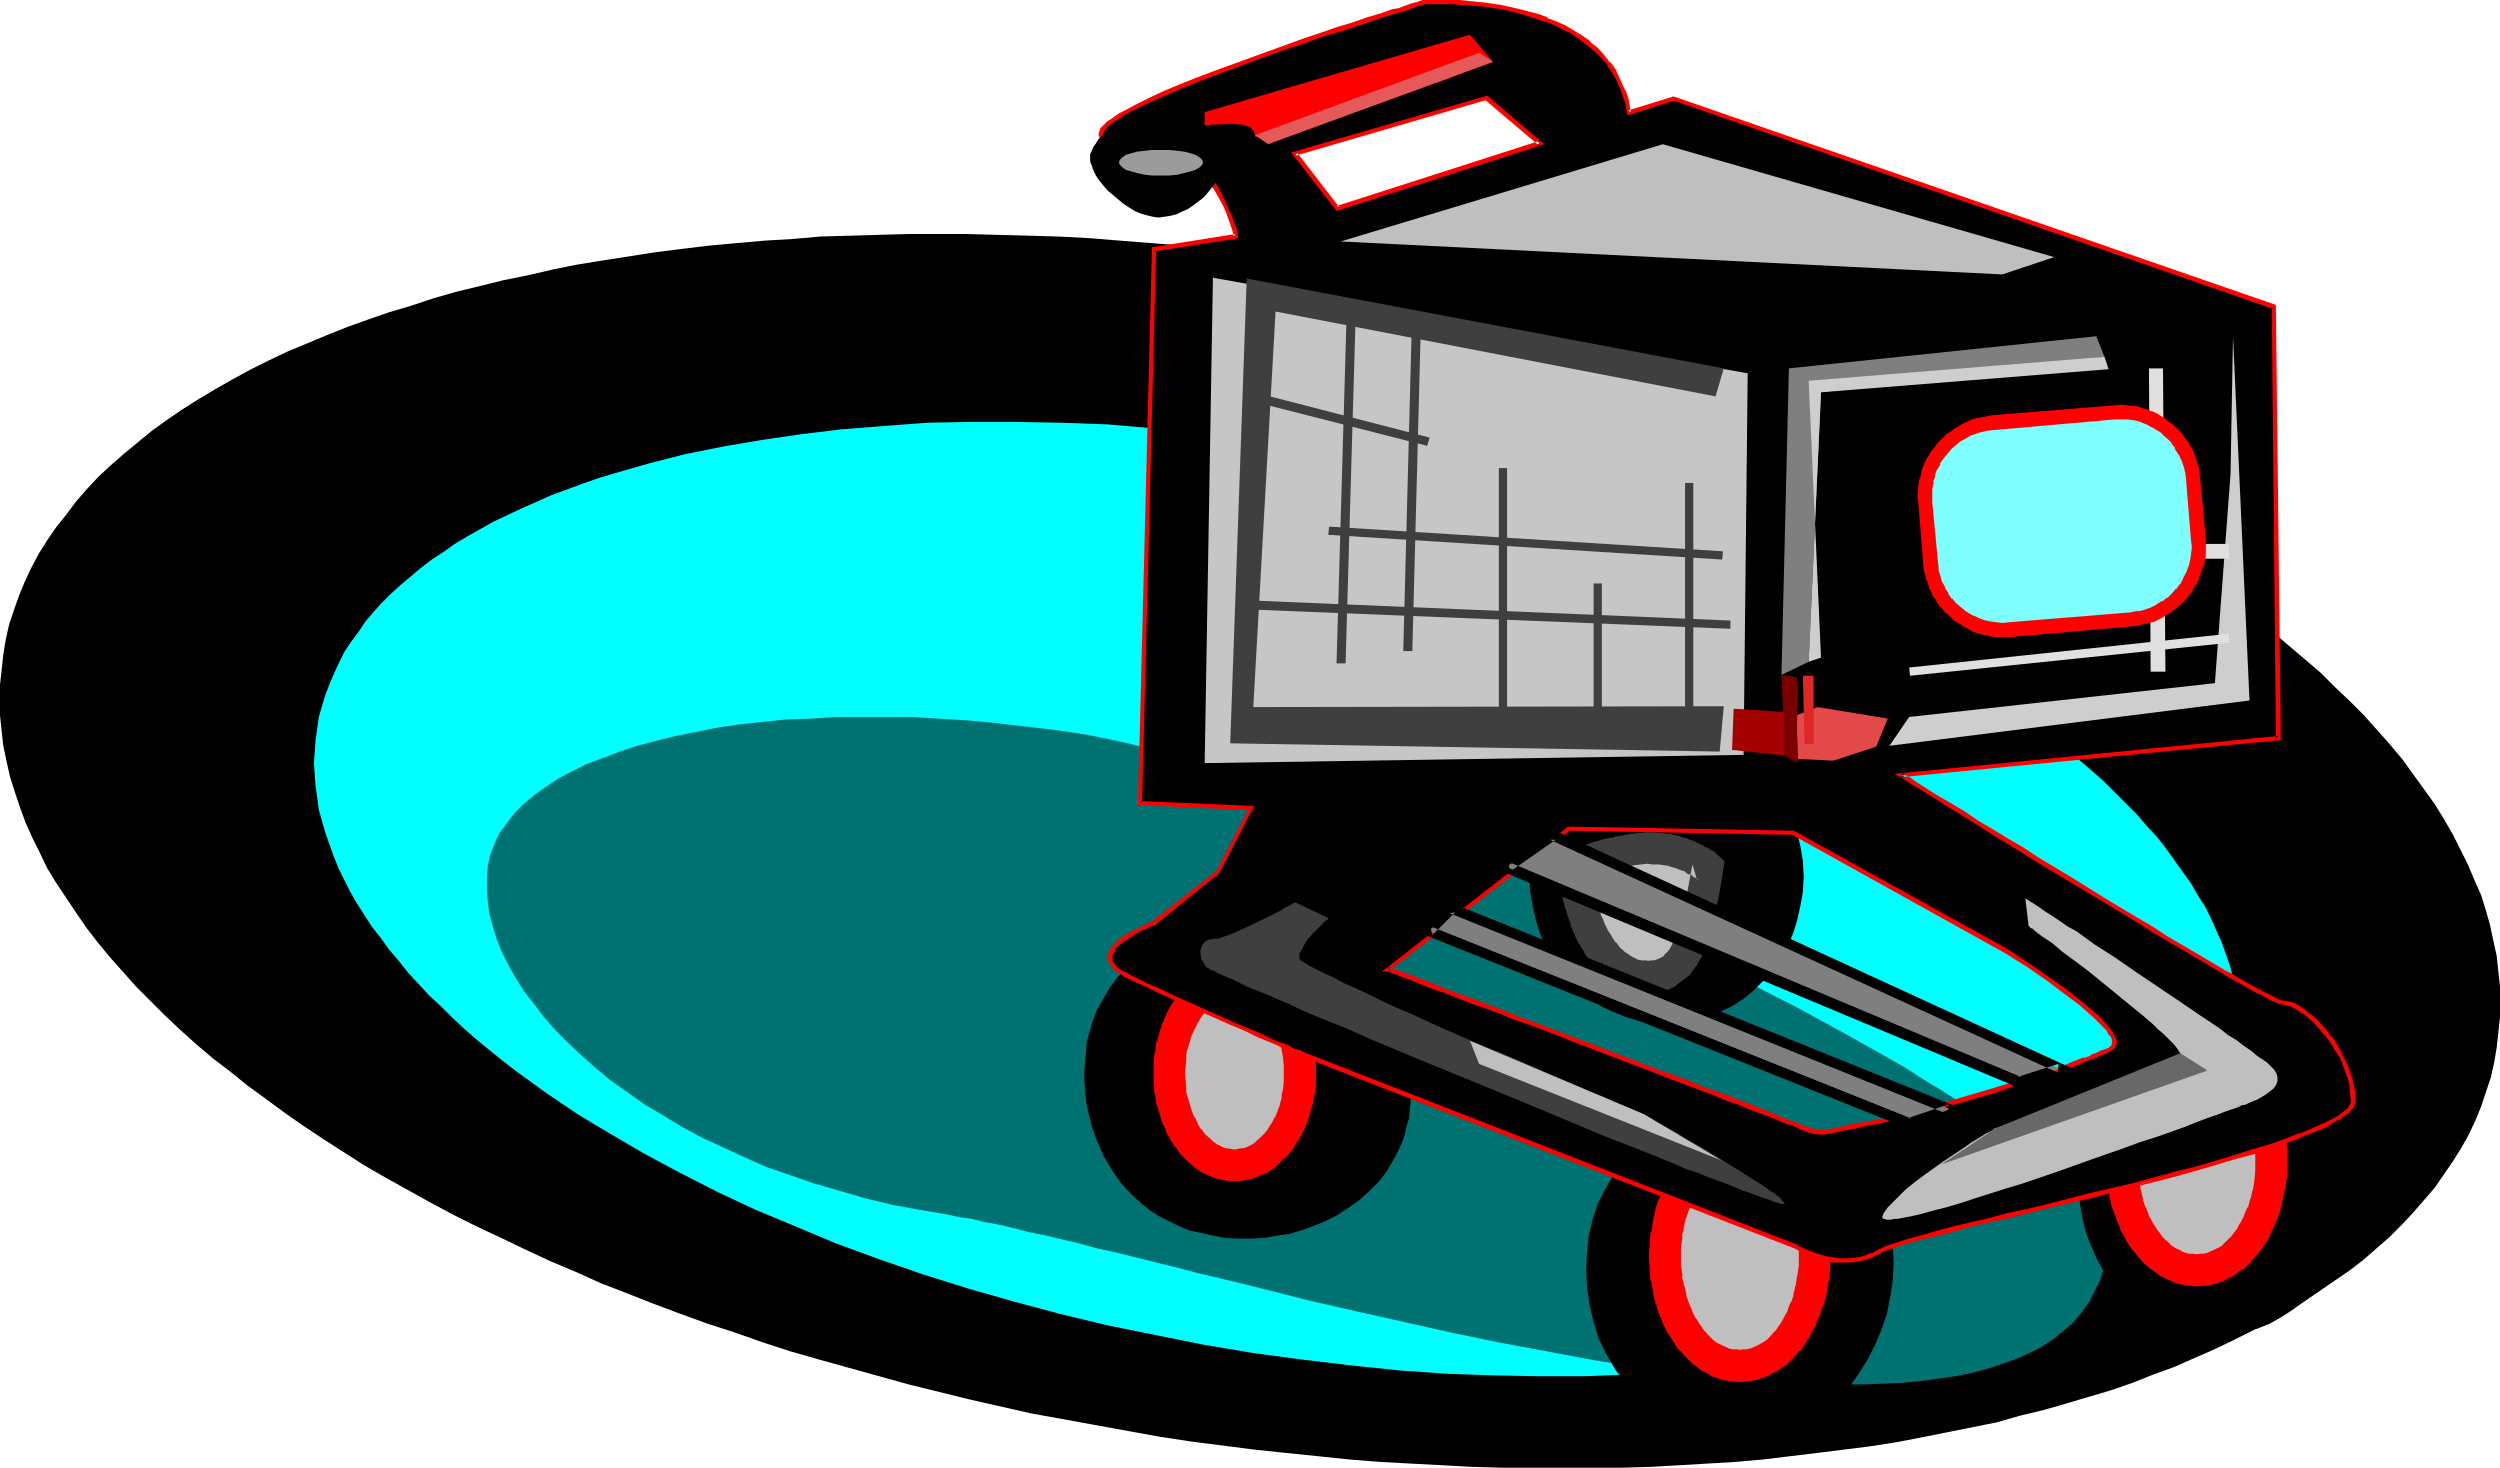 <?xml version="1.0" encoding="UTF-8" standalone="no"?>
<svg
   version="1.0"
   width="129.724mm"
   height="76.159mm"
   id="svg55"
   sodipodi:docname="Shopping Cart 2.wmf"
   xmlns:inkscape="http://www.inkscape.org/namespaces/inkscape"
   xmlns:sodipodi="http://sodipodi.sourceforge.net/DTD/sodipodi-0.dtd"
   xmlns="http://www.w3.org/2000/svg"
   xmlns:svg="http://www.w3.org/2000/svg">
  <sodipodi:namedview
     id="namedview55"
     pagecolor="#ffffff"
     bordercolor="#000000"
     borderopacity="0.25"
     inkscape:showpageshadow="2"
     inkscape:pageopacity="0.0"
     inkscape:pagecheckerboard="0"
     inkscape:deskcolor="#d1d1d1"
     inkscape:document-units="mm" />
  <defs
     id="defs1">
    <pattern
       id="WMFhbasepattern"
       patternUnits="userSpaceOnUse"
       width="6"
       height="6"
       x="0"
       y="0" />
  </defs>
  <path
     style="fill:#000000;fill-opacity:1;fill-rule:evenodd;stroke:none"
     d="m 227.048,281.703 6.302,0.97 6.302,0.808 6.302,0.808 6.141,0.646 6.302,0.646 6.141,0.646 6.141,0.485 5.979,0.323 6.141,0.323 5.979,0.323 5.979,0.162 h 5.818 11.635 5.818 l 5.656,-0.162 5.656,-0.323 5.494,-0.323 5.494,-0.323 5.494,-0.485 5.333,-0.646 5.333,-0.646 5.171,-0.646 5.171,-0.646 5.171,-0.808 5.01,-0.97 4.848,-0.97 4.848,-0.97 4.848,-0.97 4.525,-1.293 4.686,-1.131 4.525,-1.293 4.363,-1.293 4.363,-1.293 4.202,-1.455 4.04,-1.616 4.04,-1.455 4.04,-1.778 3.717,-1.616 3.717,-1.778 3.555,-1.778 3.555,-1.778 3.394,-1.939 3.232,-1.939 3.07,-2.101 3.07,-2.101 3.07,-2.101 2.747,-2.101 2.586,-2.263 2.586,-2.263 2.424,-2.424 2.262,-2.424 2.101,-2.424 2.101,-2.424 1.778,-2.586 1.778,-2.586 1.616,-2.586 1.454,-2.586 1.293,-2.748 1.131,-2.748 0.97,-2.909 0.97,-2.909 0.646,-2.909 0.485,-2.909 0.323,-2.909 0.323,-3.071 v -2.909 -3.071 l -0.323,-2.909 -0.323,-3.071 -0.646,-2.909 -0.646,-3.071 -0.808,-2.909 -0.97,-3.071 -1.293,-2.909 -1.293,-3.071 -1.454,-2.909 -1.454,-2.909 -1.778,-3.071 -1.778,-2.909 -2.101,-2.909 -2.101,-2.909 -2.101,-2.909 -2.424,-2.909 -2.586,-2.909 -2.586,-2.909 -2.747,-2.748 -2.909,-2.748 -2.909,-2.909 -3.232,-2.748 -3.232,-2.748 -3.232,-2.748 -3.555,-2.586 -3.555,-2.748 -3.717,-2.586 -3.717,-2.748 -3.878,-2.424 -4.04,-2.586 -4.04,-2.586 -4.202,-2.424 -4.363,-2.424 -4.363,-2.424 -4.525,-2.424 -4.525,-2.424 -4.686,-2.263 -4.848,-2.263 -4.848,-2.101 -5.01,-2.263 -5.01,-2.101 -5.01,-2.101 -5.171,-1.939 -5.333,-1.939 -5.333,-1.939 -5.494,-1.939 -5.494,-1.778 -5.494,-1.778 -5.656,-1.778 -5.818,-1.616 -11.635,-3.232 -11.797,-2.748 -12.12,-2.748 -12.443,-2.424 -12.443,-2.101 -6.302,-0.97 -6.302,-0.808 -6.302,-0.808 -6.141,-0.808 -6.302,-0.646 -6.141,-0.485 -6.141,-0.485 -5.979,-0.485 -6.141,-0.323 -5.979,-0.162 -5.979,-0.162 -5.818,-0.162 H 178.083 l -5.818,0.162 -5.656,0.162 -5.656,0.162 -5.494,0.485 -5.494,0.323 -5.494,0.485 -5.333,0.485 -5.333,0.646 -5.171,0.646 -5.171,0.808 -5.171,0.808 -5.01,0.808 -4.848,0.97 -4.848,1.131 -4.848,0.97 -4.525,1.131 -4.686,1.131 -4.525,1.293 -4.363,1.455 -4.363,1.293 -4.202,1.455 -4.04,1.455 -4.04,1.616 -3.878,1.616 -3.878,1.616 -3.717,1.778 -3.555,1.778 -3.555,1.939 -3.394,1.939 -3.232,1.939 -3.07,1.939 -3.07,2.101 -2.909,2.101 -2.747,2.263 -2.747,2.263 -2.586,2.263 -2.424,2.263 -2.262,2.424 -2.101,2.424 -1.939,2.586 -1.939,2.424 -1.778,2.586 -1.616,2.586 -1.454,2.748 -1.293,2.748 -1.131,2.748 -0.97,2.748 -0.97,2.909 -0.646,2.909 -0.485,2.909 -0.323,3.071 L 0,134.306 v 3.071 2.909 l 0.323,3.071 0.323,2.909 0.646,3.071 0.646,2.909 0.97,3.071 0.97,2.909 1.131,3.071 1.293,2.909 1.454,2.909 1.454,3.071 1.778,2.909 1.939,2.909 1.939,2.909 2.101,3.071 2.262,2.909 2.262,2.748 2.586,2.909 2.586,2.909 2.747,2.748 2.909,2.909 2.909,2.748 3.232,2.909 3.232,2.748 3.394,2.586 3.394,2.748 3.555,2.586 3.717,2.748 3.717,2.586 3.878,2.586 4.04,2.586 4.04,2.586 4.202,2.424 4.363,2.424 4.363,2.424 4.525,2.424 4.525,2.263 4.848,2.263 4.686,2.263 4.848,2.263 5.01,2.101 5.01,2.263 5.01,1.939 5.333,2.101 5.171,1.939 5.333,1.939 5.494,1.778 5.494,1.939 5.494,1.778 5.656,1.616 5.818,1.616 11.635,3.232 11.797,2.909 12.12,2.748 12.443,2.263 z"
     id="path1" />
  <path
     style="fill:#00ffff;fill-opacity:1;fill-rule:evenodd;stroke:none"
     d="m 236.259,263.763 9.696,1.616 9.696,1.293 9.534,1.131 9.373,0.97 9.211,0.646 9.211,0.323 8.888,0.162 h 8.888 l 8.565,-0.323 8.565,-0.485 8.08,-0.646 8.08,-0.808 7.757,-1.131 7.595,-1.455 7.272,-1.455 6.949,-1.778 3.394,-0.97 3.394,-0.97 3.232,-0.97 3.232,-1.131 3.07,-1.131 3.07,-1.131 2.909,-1.131 2.909,-1.293 2.747,-1.293 2.747,-1.455 5.171,-2.748 2.424,-1.616 2.262,-1.455 2.262,-1.616 2.101,-1.616 2.101,-1.778 1.939,-1.616 1.939,-1.778 1.778,-1.778 1.616,-1.778 1.616,-1.939 1.293,-1.778 1.454,-2.101 1.293,-1.939 0.97,-1.939 0.97,-2.101 0.97,-2.101 0.808,-2.101 0.646,-2.263 0.646,-2.101 0.323,-2.263 0.323,-2.263 0.162,-2.263 0.162,-2.424 -0.162,-2.263 -0.162,-2.263 -0.323,-2.263 -0.323,-2.263 -0.646,-2.263 -0.646,-2.424 -0.808,-2.263 -0.808,-2.263 -2.101,-4.687 -1.131,-2.263 -1.454,-2.263 -1.293,-2.263 -1.616,-2.263 -1.616,-2.263 -1.616,-2.263 -1.778,-2.263 -2.101,-2.263 -1.939,-2.263 -2.101,-2.101 -2.262,-2.263 -2.262,-2.263 -2.424,-2.101 -2.424,-2.101 -2.586,-2.263 -2.586,-2.101 -2.747,-2.101 -5.818,-4.04 -6.141,-4.202 -6.302,-3.879 -6.787,-3.879 -6.949,-3.717 -7.272,-3.717 -7.434,-3.394 -7.918,-3.394 -8.08,-3.232 -8.242,-3.071 -8.565,-3.071 -8.726,-2.748 -8.888,-2.586 -9.211,-2.424 -9.373,-2.263 -9.534,-1.939 -9.534,-1.939 -9.696,-1.616 -9.696,-1.293 -9.534,-1.131 -9.373,-0.808 -9.373,-0.808 -9.05,-0.323 -9.05,-0.162 h -8.726 l -8.565,0.162 -8.565,0.646 -8.242,0.646 -7.918,0.97 -7.757,1.131 -7.595,1.293 -7.272,1.455 -6.949,1.778 -3.394,0.97 -3.394,0.97 -3.232,0.97 -3.232,1.131 -3.07,1.131 -3.07,1.131 -2.909,1.293 -2.909,1.293 -2.747,1.293 -2.747,1.293 -2.586,1.455 -2.586,1.455 -2.424,1.455 -2.262,1.616 -2.262,1.455 -2.101,1.616 -2.101,1.778 -1.939,1.616 -1.939,1.778 -1.778,1.778 -1.616,1.778 -1.616,1.939 -1.293,1.939 -1.454,1.939 -1.293,1.939 -0.97,1.939 -0.97,2.101 -0.97,2.263 -0.808,2.101 -0.646,2.101 -0.646,2.263 -0.323,2.263 -0.323,2.263 -0.162,2.263 -0.162,2.263 0.162,2.263 0.162,2.263 0.323,2.263 0.323,2.424 0.646,2.263 0.646,2.263 0.808,2.263 0.808,2.263 0.97,2.424 1.131,2.263 1.131,2.263 1.293,2.263 1.454,2.263 1.454,2.263 1.778,2.263 1.616,2.263 1.939,2.263 1.778,2.263 2.101,2.263 2.101,2.263 2.262,2.101 2.262,2.263 2.262,2.101 2.586,2.263 2.586,2.101 2.586,2.101 2.747,2.101 5.818,4.202 5.979,4.04 6.464,3.879 6.626,3.879 6.949,3.717 7.272,3.717 7.595,3.556 7.757,3.232 8.08,3.394 8.403,3.071 8.403,2.909 8.726,2.748 9.05,2.586 9.05,2.424 9.373,2.263 9.534,1.939 z"
     id="path2" />
  <path
     style="fill:#007272;fill-opacity:1;fill-rule:evenodd;stroke:none"
     d="m 186.001,238.228 2.101,0.485 2.424,0.323 2.586,0.646 2.747,0.485 2.747,0.646 3.07,0.808 3.232,0.646 3.394,0.808 3.394,0.808 3.555,0.97 3.717,0.808 3.878,0.97 3.878,0.97 4.04,0.97 4.202,1.131 4.202,0.97 8.565,2.101 8.888,2.263 9.211,2.101 9.373,2.101 9.373,2.101 9.373,1.939 9.534,1.778 9.534,1.778 9.211,1.455 9.211,1.131 4.525,0.485 4.363,0.485 4.363,0.485 4.363,0.323 4.202,0.162 4.202,0.162 h 4.04 3.878 l 3.878,-0.162 3.717,-0.162 3.555,-0.323 3.555,-0.485 3.394,-0.485 3.232,-0.646 3.07,-0.808 2.909,-0.97 2.747,-0.97 2.586,-1.131 2.424,-1.293 2.262,-1.455 1.939,-1.616 1.939,-1.616 1.616,-1.939 1.454,-1.939 1.131,-2.263 1.131,-2.263 0.808,-2.586 0.485,-2.586 v -1.293 -1.131 l -0.485,-1.293 -0.485,-1.293 -0.808,-1.455 -0.97,-1.455 -0.97,-1.455 -1.454,-1.455 -1.454,-1.616 -1.616,-1.616 -1.778,-1.778 -2.101,-1.778 -2.101,-1.616 -2.262,-1.778 -2.424,-1.778 -2.586,-1.939 -2.586,-1.778 -2.909,-1.939 -2.909,-1.939 -3.07,-1.939 -3.232,-1.939 -3.232,-2.101 -3.394,-1.939 -3.394,-1.939 -7.272,-4.04 -7.434,-4.04 -7.918,-4.04 -7.918,-4.04 -8.242,-4.04 -8.403,-3.717 -8.403,-3.879 -8.565,-3.717 -8.565,-3.717 -8.403,-3.394 -8.403,-3.232 -8.403,-3.232 -8.242,-2.909 -7.918,-2.748 -3.878,-1.293 -3.878,-1.293 -3.717,-1.131 -3.717,-1.131 -3.555,-0.97 -3.555,-0.97 -3.394,-0.97 -3.394,-0.646 -3.232,-0.808 -3.07,-0.646 -3.07,-0.646 -2.747,-0.485 -5.656,-0.808 -5.656,-0.646 -5.494,-0.646 -5.333,-0.485 -5.333,-0.323 -5.333,-0.323 h -5.171 -5.01 -5.01 l -4.848,0.323 -4.686,0.162 -4.686,0.485 -4.525,0.485 -4.363,0.646 -4.04,0.808 -4.04,0.808 -3.878,0.97 -3.717,0.97 -3.394,1.131 -3.394,1.293 -3.07,1.131 -2.909,1.455 -2.747,1.455 -2.424,1.616 -2.262,1.616 -2.101,1.778 -1.778,1.778 -1.454,1.939 -1.454,1.939 -0.97,2.101 -0.808,2.101 -0.485,2.263 -0.162,2.263 v 2.263 l 0.162,2.424 0.323,2.424 0.646,2.424 0.808,2.586 0.97,2.424 1.293,2.586 1.454,2.586 1.616,2.586 1.939,2.424 1.939,2.586 2.262,2.586 2.424,2.424 2.747,2.586 2.747,2.424 2.909,2.424 3.232,2.263 3.394,2.424 3.555,2.101 3.717,2.263 3.878,2.101 4.202,1.939 4.202,1.939 4.363,1.939 4.686,1.616 4.686,1.616 5.01,1.455 5.01,1.455 5.333,1.293 5.333,0.97 z"
     id="path3" />
  <path
     style="fill:#000000;fill-opacity:1;fill-rule:evenodd;stroke:none"
     d="m 326.916,200.732 h 2.747 l 2.586,-0.485 2.586,-0.808 2.424,-0.97 2.424,-1.131 2.262,-1.455 1.939,-1.616 1.939,-1.939 1.778,-2.101 1.454,-2.263 1.454,-2.263 1.131,-2.586 0.808,-2.586 0.646,-2.909 0.485,-2.748 0.162,-2.909 -0.162,-3.071 -0.485,-2.909 -0.646,-2.748 -0.808,-2.586 -1.131,-2.586 -1.454,-2.424 -1.454,-2.263 -1.778,-1.939 -1.939,-1.939 -1.939,-1.616 -2.262,-1.455 -2.424,-1.293 -2.424,-0.97 -2.586,-0.646 -2.586,-0.485 -2.747,-0.162 -2.747,0.162 -2.747,0.485 -2.586,0.646 -2.424,0.97 -2.424,1.293 -2.101,1.455 -2.101,1.616 -1.939,1.939 -1.778,1.939 -1.454,2.263 -1.454,2.424 -1.131,2.586 -0.808,2.586 -0.646,2.748 -0.485,2.909 -0.162,3.071 0.162,2.909 0.485,2.748 0.646,2.909 0.808,2.586 1.131,2.586 1.454,2.263 1.454,2.263 1.778,2.101 1.939,1.939 2.101,1.616 2.101,1.455 2.424,1.131 2.424,0.97 2.586,0.808 2.747,0.485 z"
     id="path4" />
  <path
     style="fill:#000000;fill-opacity:1;fill-rule:evenodd;stroke:none"
     d="m 434.704,261.824 2.747,-0.162 2.747,-0.485 2.586,-0.646 2.424,-0.97 2.262,-1.293 2.262,-1.455 2.101,-1.616 1.939,-1.939 1.616,-1.939 1.616,-2.263 1.293,-2.424 1.131,-2.586 0.97,-2.586 0.646,-2.748 0.323,-2.909 0.162,-3.071 -0.162,-2.909 -0.323,-2.748 -0.646,-2.909 -0.97,-2.586 -1.131,-2.586 -1.293,-2.263 -1.616,-2.263 -1.616,-2.101 -1.939,-1.939 -2.101,-1.616 -2.262,-1.455 -2.262,-1.131 -2.424,-0.97 -2.586,-0.808 -2.747,-0.485 h -2.747 -2.747 l -2.747,0.485 -2.424,0.808 -2.586,0.97 -2.262,1.131 -2.262,1.455 -2.101,1.616 -1.778,1.939 -1.778,2.101 -1.616,2.263 -1.293,2.263 -1.131,2.586 -0.97,2.586 -0.646,2.909 -0.485,2.748 v 2.909 3.071 l 0.485,2.909 0.646,2.748 0.97,2.586 1.131,2.586 1.293,2.424 1.616,2.263 1.778,1.939 1.778,1.939 2.101,1.616 2.262,1.455 2.262,1.293 2.586,0.97 2.424,0.646 2.747,0.485 z"
     id="path5" />
  <path
     style="fill:#bfbfbf;fill-opacity:1;fill-rule:evenodd;stroke:none"
     d="m 430.825,249.056 h 1.454 l 1.454,-0.323 1.454,-0.646 1.293,-0.646 1.293,-0.808 1.293,-1.131 1.131,-1.293 0.97,-1.455 0.97,-1.455 0.808,-1.616 0.808,-1.778 0.646,-1.778 0.485,-2.101 0.323,-1.939 0.162,-2.263 0.162,-2.101 -0.162,-2.263 -0.162,-2.101 -0.323,-2.101 -0.485,-1.939 -0.646,-1.778 -0.808,-1.778 -0.808,-1.778 -0.97,-1.455 -0.97,-1.455 -1.131,-1.131 -1.293,-1.131 -1.293,-0.808 -1.293,-0.808 -1.454,-0.485 -1.454,-0.323 -1.454,-0.162 -1.616,0.162 -1.454,0.323 -1.293,0.485 -1.454,0.808 -1.293,0.808 -1.131,1.131 -1.131,1.131 -0.97,1.455 -0.97,1.455 -0.97,1.778 -0.646,1.778 -0.646,1.778 -0.485,1.939 -0.323,2.101 -0.323,2.101 v 2.263 2.101 l 0.323,2.263 0.323,1.939 0.485,2.101 0.646,1.778 0.646,1.778 0.97,1.616 0.97,1.455 0.97,1.455 1.131,1.293 1.131,1.131 1.293,0.808 1.454,0.646 1.293,0.646 1.454,0.323 z"
     id="path6" />
  <path
     style="fill:#ff0000;fill-opacity:1;fill-rule:evenodd;stroke:none"
     d="m 430.502,252.288 h 0.485 l 1.616,-0.162 h 0.485 l 1.293,-0.323 0.485,-0.162 1.454,-0.485 0.323,-0.323 1.454,-0.646 0.162,-0.162 1.293,-0.97 0.485,-0.162 1.131,-1.131 0.162,-0.162 1.131,-1.293 0.162,-0.162 1.131,-1.455 0.162,-0.323 0.97,-1.455 v -0.162 l 0.808,-1.616 0.162,-0.323 0.808,-1.778 V 238.874 l 0.646,-1.778 v -0.323 l 0.485,-1.939 v -0.323 l 0.485,-1.939 v -0.162 l 0.323,-2.101 v -0.323 -2.263 -0.162 -2.101 -0.323 l -0.323,-2.101 v -0.323 l -0.485,-1.939 v -0.162 l -0.485,-2.101 v -0.162 l -0.646,-1.778 v -0.323 l -0.808,-1.778 -0.162,-0.162 -0.808,-1.616 v -0.162 l -0.97,-1.616 -0.162,-0.162 -1.131,-1.455 -0.162,-0.323 -1.131,-1.293 h -0.162 l -1.131,-1.131 -0.485,-0.323 -1.293,-0.808 -0.162,-0.162 -1.454,-0.808 -0.323,-0.162 -1.454,-0.485 -0.485,-0.162 -1.293,-0.323 -0.485,-0.162 h -1.616 -0.485 -1.454 l -0.323,0.162 -1.454,0.323 -0.646,0.162 -1.293,0.485 -0.323,0.162 -1.454,0.808 -0.162,0.162 -1.293,0.808 -0.323,0.323 -1.293,0.97 -0.162,0.323 -1.131,1.131 -0.162,0.323 -1.131,1.455 -0.162,0.162 -0.97,1.455 v 0.323 l -0.97,1.616 v 0.162 l -0.808,1.778 v 0.323 l -0.646,1.778 -0.162,0.162 -0.485,2.101 v 0.162 l -0.323,1.939 -0.162,0.323 -0.162,2.101 v 0.323 l -0.162,2.101 v 0.162 l 0.162,2.263 v 0.323 l 0.162,2.101 0.162,0.162 0.323,1.939 v 0.323 l 0.485,1.939 0.162,0.323 0.646,1.778 v 0.162 l 0.808,1.778 v 0.323 l 0.97,1.616 v 0.162 l 0.97,1.616 0.162,0.162 1.131,1.455 0.162,0.162 1.131,1.293 0.162,0.162 1.293,1.131 0.323,0.162 1.293,0.97 0.162,0.162 1.454,0.646 0.323,0.162 1.293,0.646 0.646,0.162 1.454,0.323 h 0.323 l 1.454,0.162 0.485,-6.303 -1.454,-0.162 0.323,0.162 -1.454,-0.323 0.646,0.162 -1.454,-0.485 h 0.323 l -1.454,-0.646 0.323,0.162 -1.293,-0.808 0.323,0.162 -1.131,-1.131 0.162,0.323 -1.131,-1.293 0.323,0.323 -1.131,-1.455 0.162,0.162 -0.97,-1.455 0.162,0.162 -0.97,-1.616 0.162,0.162 -0.646,-1.778 v 0.323 l -0.646,-1.939 0.162,0.323 -0.485,-2.101 v 0.323 l -0.323,-2.101 v 0.162 l -0.323,-2.101 v 0.323 -2.263 0.162 -2.263 0.323 l 0.323,-2.101 v 0.162 l 0.323,-1.939 v 0.162 l 0.485,-2.101 -0.162,0.323 0.646,-1.778 v 0.162 l 0.646,-1.778 -0.162,0.162 0.97,-1.616 -0.162,0.323 0.97,-1.616 -0.162,0.162 1.131,-1.293 -0.323,0.162 1.131,-1.131 -0.162,0.162 1.131,-1.131 -0.323,0.323 1.293,-0.97 -0.323,0.323 1.454,-0.808 -0.323,0.162 1.454,-0.646 -0.646,0.323 1.454,-0.323 h -0.323 l 1.454,-0.162 h -0.485 l 1.616,0.162 h -0.485 l 1.454,0.323 -0.485,-0.162 1.454,0.485 -0.323,-0.162 1.293,0.808 -0.162,-0.323 1.293,0.97 -0.485,-0.323 1.131,1.131 v -0.162 l 1.131,1.131 -0.323,-0.162 1.131,1.293 -0.162,-0.162 0.808,1.455 v -0.162 l 0.808,1.616 -0.162,-0.162 0.808,1.778 v -0.162 l 0.485,1.778 v -0.323 l 0.485,2.101 v -0.162 l 0.323,1.939 v -0.162 l 0.162,2.101 v -0.323 2.263 -0.162 2.263 -0.323 l -0.162,2.101 v -0.162 l -0.323,2.101 v -0.323 l -0.485,2.101 v -0.323 l -0.485,1.939 v -0.323 l -0.808,1.778 0.162,-0.162 -0.808,1.616 v -0.162 l -0.808,1.616 0.162,-0.323 -1.131,1.455 0.323,-0.323 -1.131,1.131 v 0 l -1.131,1.131 0.485,-0.323 -1.293,0.808 0.162,-0.162 -1.293,0.646 0.323,-0.162 -1.454,0.646 0.485,-0.162 -1.454,0.323 0.485,-0.162 -1.616,0.162 h 0.485 z"
     id="path7" />
  <path
     style="fill:#000000;fill-opacity:1;fill-rule:evenodd;stroke:none"
     d="m 345.177,282.35 h 1.293 l 1.131,-0.162 1.131,-0.323 1.293,-0.162 2.262,-0.97 2.424,-1.293 2.101,-1.616 2.262,-1.778 1.939,-2.101 1.939,-2.263 1.778,-2.586 1.616,-2.586 1.454,-2.909 1.293,-3.071 0.97,-2.909 0.646,-3.232 0.485,-3.232 0.162,-3.232 v -1.616 l -0.162,-1.616 -0.323,-1.455 -0.323,-1.455 -0.323,-1.455 -0.485,-1.293 -0.646,-1.455 -0.485,-1.293 -1.616,-2.424 -1.616,-2.101 -1.778,-2.101 -2.101,-1.778 -2.262,-1.616 -2.424,-1.455 -2.424,-1.131 -2.424,-1.131 -2.586,-0.646 -2.424,-0.646 -2.586,-0.323 -2.424,-0.162 -2.262,0.162 -2.586,0.162 -2.262,0.162 -2.424,0.323 -2.424,0.485 -2.262,0.646 -2.262,0.97 -2.101,1.131 -2.101,1.131 -1.939,1.616 -1.778,1.778 -1.616,1.939 -0.646,1.131 -0.646,1.131 -0.646,1.293 -0.646,1.293 -0.97,2.909 -0.808,3.394 -0.323,3.232 -0.162,3.394 0.162,3.394 0.485,3.394 0.808,3.394 0.485,1.616 0.485,1.616 0.808,1.616 0.808,1.616 0.808,1.455 0.97,1.616 0.97,1.293 1.131,1.455 1.131,1.293 1.454,1.293 1.293,1.293 1.454,0.97 1.778,1.131 1.616,0.97 1.778,0.808 1.939,0.808 2.101,0.646 2.101,0.646 2.262,0.323 2.262,0.323 2.424,0.323 z"
     id="path8" />
  <path
     style="fill:#000000;fill-opacity:1;fill-rule:evenodd;stroke:none"
     d="m 250.803,242.268 -2.747,0.485 -2.747,0.162 h -2.747 l -2.424,-0.162 -2.424,-0.485 -2.262,-0.485 -2.262,-0.485 -1.939,-0.808 -1.939,-0.97 -1.939,-0.97 -1.778,-1.131 -1.616,-1.293 -1.454,-1.293 -1.454,-1.455 -1.293,-1.455 -1.131,-1.616 -1.131,-1.778 -0.97,-1.616 -0.808,-1.778 -0.808,-1.939 -0.646,-1.778 -0.97,-3.717 -0.323,-1.939 -0.162,-1.939 -0.162,-1.939 v -1.939 l 0.162,-1.939 0.162,-1.778 0.162,-1.939 0.485,-1.778 0.485,-1.778 0.97,-2.586 1.293,-2.263 1.293,-2.263 1.616,-2.101 1.939,-1.778 1.778,-1.778 2.101,-1.455 2.101,-1.455 2.262,-1.131 2.262,-1.131 2.262,-0.808 2.424,-0.808 2.262,-0.485 2.262,-0.485 2.262,-0.162 2.101,-0.162 0.97,0.162 1.131,0.162 1.131,0.162 1.293,0.323 2.262,0.97 2.586,1.131 2.424,1.616 2.586,1.778 2.424,1.939 2.424,2.101 2.262,2.263 2.101,2.424 1.939,2.586 1.616,2.586 1.454,2.586 1.293,2.586 0.485,1.293 0.323,1.293 0.323,1.293 0.162,1.131 0.162,1.939 v 1.939 1.778 l -0.162,1.616 -0.162,1.778 -0.485,1.455 -0.323,1.616 -0.485,1.455 -0.646,1.455 -0.646,1.293 -1.454,2.586 -1.616,2.263 -2.101,2.101 -1.939,1.778 -2.262,1.616 -2.262,1.455 -2.262,1.131 -2.424,0.97 -2.262,0.808 -2.101,0.646 z"
     id="path9" />
  <path
     style="fill:#bfbfbf;fill-opacity:1;fill-rule:evenodd;stroke:none"
     d="m 242.077,228.53 -1.293,-0.162 -1.293,-0.162 -1.131,-0.485 -1.293,-0.646 -0.97,-0.808 -1.131,-0.808 -0.97,-1.131 -0.97,-1.131 -0.808,-1.293 -0.646,-1.455 -0.808,-1.455 -0.485,-1.455 -0.485,-1.778 -0.323,-1.616 -0.162,-1.939 v -1.778 -1.778 l 0.162,-1.939 0.323,-1.616 0.485,-1.616 0.485,-1.616 0.808,-1.455 0.646,-1.455 0.808,-1.293 0.97,-1.131 0.97,-1.131 1.131,-0.808 0.97,-0.808 1.293,-0.646 1.131,-0.485 1.293,-0.162 1.293,-0.162 1.293,0.162 1.293,0.162 1.293,0.485 1.131,0.646 1.131,0.808 1.131,0.808 0.97,1.131 0.97,1.131 0.808,1.293 0.646,1.455 0.646,1.455 0.646,1.616 0.323,1.616 0.323,1.616 0.162,1.939 0.162,1.778 -0.162,1.778 -0.162,1.939 -0.323,1.616 -0.323,1.778 -0.646,1.455 -0.646,1.455 -0.646,1.455 -0.808,1.293 -0.97,1.131 -0.97,1.131 -1.131,0.808 -1.131,0.808 -1.131,0.646 -1.293,0.485 -1.293,0.162 z"
     id="path10" />
  <path
     style="fill:#ff0000;fill-opacity:1;fill-rule:evenodd;stroke:none"
     d="m 241.753,225.46 h 0.646 l -1.293,-0.162 h 0.323 l -1.293,-0.162 0.485,0.162 -1.293,-0.485 0.485,0.162 -1.293,-0.646 0.485,0.323 -1.131,-0.808 0.162,0.162 -0.97,-0.97 0.162,0.162 -1.131,-0.97 0.323,0.323 -0.808,-1.131 v 0.162 l -0.808,-1.293 0.162,0.162 -0.646,-1.455 v 0.323 l -0.646,-1.616 0.162,0.485 -0.485,-1.616 v 0 l -0.485,-1.616 v 0.323 l -0.323,-1.778 0.162,0.323 -0.162,-1.778 v 0.162 l -0.162,-1.939 v 0.323 l 0.162,-1.778 v 0.162 l 0.162,-1.939 -0.162,0.323 0.323,-1.778 v 0.323 l 0.485,-1.616 v 0 l 0.485,-1.616 -0.162,0.485 0.646,-1.455 v 0.162 l 0.646,-1.455 -0.162,0.323 0.808,-1.293 v 0 l 0.808,-1.131 -0.323,0.485 1.131,-1.131 -0.162,0.162 0.97,-0.97 -0.162,0.162 1.131,-0.808 -0.485,0.323 1.293,-0.485 h -0.485 l 1.293,-0.323 h -0.485 l 1.293,-0.162 h -0.323 l 1.293,-0.162 h -0.646 l 1.293,0.162 h -0.323 l 1.293,0.162 h -0.323 l 1.131,0.323 h -0.323 l 1.293,0.485 -0.485,-0.323 1.131,0.808 -0.323,-0.162 1.131,0.97 -0.162,-0.162 0.97,1.131 -0.162,-0.323 0.97,1.131 -0.323,-0.323 0.808,1.293 v -0.162 l 0.646,1.455 v -0.162 l 0.646,1.455 -0.162,-0.323 0.646,1.616 -0.162,-0.162 0.485,1.616 -0.162,-0.323 0.323,1.778 v -0.323 l 0.162,1.939 v -0.162 1.778 -0.323 1.939 -0.162 l -0.162,1.778 v -0.323 l -0.323,1.778 0.162,-0.323 -0.485,1.778 0.162,-0.323 -0.646,1.616 0.162,-0.323 -0.646,1.616 v -0.323 l -0.646,1.455 v -0.162 l -0.808,1.293 0.323,-0.323 -0.97,1.131 0.162,-0.162 -0.97,0.97 0.162,-0.162 -1.131,0.97 0.323,-0.162 -1.131,0.808 0.485,-0.323 -1.293,0.646 0.323,-0.162 -1.131,0.485 0.323,-0.162 -1.293,0.162 h 0.323 l -1.293,0.162 0.323,6.142 h 1.616 l 0.323,-0.162 1.293,-0.162 0.485,-0.162 1.131,-0.485 0.323,-0.162 1.293,-0.485 0.485,-0.323 1.131,-0.808 0.162,-0.162 0.97,-0.97 0.162,-0.162 1.131,-0.97 0.162,-0.323 0.97,-1.131 0.162,-0.323 0.808,-1.293 0.162,-0.162 0.646,-1.293 0.162,-0.323 0.646,-1.455 v -0.162 l 0.646,-1.616 v -0.323 l 0.485,-1.616 v -0.162 l 0.323,-1.778 0.162,-0.162 0.162,-1.939 v -0.162 -1.778 -0.323 -1.778 -0.162 l -0.162,-1.778 -0.162,-0.323 -0.323,-1.778 v -0.162 l -0.485,-1.616 v -0.323 l -0.646,-1.616 v -0.162 l -0.646,-1.455 -0.162,-0.162 -0.646,-1.455 -0.162,-0.162 -0.808,-1.293 -0.162,-0.323 -0.97,-1.131 -0.162,-0.323 -1.131,-0.97 -0.162,-0.162 -0.97,-0.97 -0.162,-0.162 -1.131,-0.808 -0.485,-0.162 -1.293,-0.646 -0.323,-0.162 -1.131,-0.485 h -0.485 l -1.293,-0.323 h -0.323 l -1.616,-0.162 -1.616,0.162 h -0.162 l -1.293,0.323 h -0.485 l -1.293,0.485 -0.323,0.162 -1.131,0.646 -0.485,0.162 -1.131,0.808 -0.162,0.162 -1.131,0.97 -0.162,0.162 -0.97,0.97 -0.323,0.485 -0.808,1.131 -0.162,0.162 -0.808,1.131 -0.162,0.323 -0.808,1.455 v 0.162 l -0.646,1.455 -0.162,0.323 -0.485,1.616 v 0 l -0.485,1.778 -0.162,0.162 -0.162,1.778 -0.162,0.323 -0.162,1.778 v 0.162 1.778 0.323 1.778 0.162 l 0.162,1.939 0.162,0.162 0.162,1.778 0.162,0.323 0.485,1.616 v 0 l 0.485,1.616 0.162,0.323 0.646,1.455 v 0.323 l 0.808,1.293 0.162,0.323 0.808,1.293 h 0.162 l 0.808,1.293 0.323,0.323 0.97,0.97 0.162,0.162 1.131,0.97 0.162,0.162 1.131,0.808 0.485,0.323 1.131,0.485 0.323,0.162 1.293,0.485 0.485,0.162 1.293,0.162 0.162,0.162 h 1.616 z"
     id="path11" />
  <path
     style="fill:#bfbfbf;fill-opacity:1;fill-rule:evenodd;stroke:none"
     d="m 341.137,267.804 h 1.616 l 1.454,-0.323 1.454,-0.646 1.293,-0.646 1.293,-0.808 1.131,-1.131 1.131,-1.293 1.131,-1.293 0.808,-1.616 0.97,-1.616 0.646,-1.778 0.646,-1.778 0.485,-2.101 0.323,-1.939 0.323,-2.263 v -2.101 -2.263 l -0.323,-2.101 -0.323,-2.101 -0.485,-1.939 -0.646,-1.939 -0.646,-1.778 -0.97,-1.616 -0.808,-1.455 -1.131,-1.455 -1.131,-1.293 -1.131,-0.97 -1.293,-0.97 -1.293,-0.646 -1.454,-0.646 -1.454,-0.323 h -1.616 -1.454 l -1.454,0.323 -1.454,0.646 -1.293,0.646 -1.293,0.97 -1.131,0.97 -1.131,1.293 -1.131,1.455 -0.97,1.455 -0.808,1.616 -0.646,1.778 -0.646,1.939 -0.485,1.939 -0.323,2.101 -0.323,2.101 v 2.263 2.101 l 0.323,2.263 0.323,1.939 0.485,2.101 0.646,1.778 0.646,1.778 0.808,1.616 0.97,1.616 1.131,1.293 1.131,1.293 1.131,1.131 1.293,0.808 1.293,0.646 1.454,0.646 1.454,0.323 z"
     id="path12" />
  <path
     style="fill:#ff0000;fill-opacity:1;fill-rule:evenodd;stroke:none"
     d="m 340.976,271.036 h 0.485 l 1.454,-0.162 h 0.485 l 1.454,-0.323 0.323,-0.162 1.454,-0.485 0.485,-0.323 1.293,-0.646 0.323,-0.162 1.293,-0.97 0.323,-0.162 1.131,-1.131 0.162,-0.162 1.131,-1.293 0.323,-0.162 0.97,-1.455 0.162,-0.323 0.97,-1.455 v -0.162 l 0.97,-1.616 v -0.323 l 0.808,-1.778 v -0.162 l 0.646,-1.778 0.162,-0.323 0.485,-1.939 v -0.323 l 0.323,-1.939 0.162,-0.162 0.162,-2.101 v -0.323 l 0.162,-2.263 v -0.162 l -0.162,-2.101 v -0.323 l -0.162,-2.101 -0.162,-0.162 -0.323,-2.101 v -0.162 l -0.485,-2.101 v -0.162 l -0.646,-1.939 -0.162,-0.162 -0.808,-1.778 v -0.162 l -0.97,-1.778 v -0.162 l -0.97,-1.455 -0.162,-0.323 -1.131,-1.293 v -0.323 l -1.131,-1.131 -0.323,-0.323 -1.131,-0.97 -0.323,-0.323 -1.293,-0.97 -0.323,-0.162 -1.293,-0.646 -0.485,-0.162 -1.454,-0.646 -0.323,-0.162 -1.454,-0.162 -0.485,-0.162 -1.454,-0.162 h -0.485 l -1.616,0.162 -0.323,0.162 -1.454,0.162 -0.485,0.162 -1.454,0.646 -0.323,0.162 -1.293,0.646 -0.323,0.162 -1.293,0.97 -0.323,0.323 -1.131,0.97 -0.323,0.323 -1.131,1.131 -0.162,0.323 -0.97,1.293 -0.162,0.323 -0.97,1.455 -0.162,0.162 -0.808,1.778 -0.162,0.162 -0.646,1.778 -0.162,0.162 -0.646,1.939 v 0.162 l -0.485,2.101 v 0.162 l -0.323,2.101 -0.162,0.162 -0.162,2.101 v 0.323 l -0.162,2.101 v 0.162 l 0.162,2.263 v 0.323 l 0.162,2.101 0.162,0.162 0.323,1.939 v 0.323 l 0.485,1.939 0.162,0.323 0.485,1.778 0.162,0.162 0.646,1.778 0.162,0.323 0.808,1.616 0.162,0.162 0.97,1.455 0.162,0.323 0.97,1.455 0.323,0.162 1.131,1.293 0.162,0.162 1.131,1.131 0.323,0.162 1.293,0.97 0.323,0.162 1.293,0.646 0.323,0.323 1.454,0.485 0.485,0.162 1.454,0.323 h 0.323 l 1.616,0.162 0.485,-6.303 -1.454,-0.162 0.323,0.162 -1.454,-0.323 0.485,0.162 -1.454,-0.646 0.323,0.162 -1.293,-0.646 0.162,0.162 -1.131,-0.808 0.323,0.323 -1.131,-1.131 0.162,0.162 -1.131,-1.293 0.162,0.323 -0.97,-1.455 0.162,0.323 -0.97,-1.616 v 0.162 l -0.808,-1.616 0.162,0.162 -0.808,-1.778 0.162,0.323 -0.646,-1.778 0.162,0.162 -0.485,-1.939 v 0.162 l -0.485,-2.101 0.162,0.162 -0.323,-2.101 v 0.323 -2.263 0.162 -2.101 0.162 l 0.323,-2.101 -0.162,0.162 0.485,-2.101 -0.162,0.323 0.485,-1.939 v 0.162 l 0.646,-1.939 -0.162,0.323 0.808,-1.778 -0.162,0.162 0.808,-1.616 v 0.162 l 0.97,-1.616 -0.323,0.323 1.131,-1.293 -0.162,0.162 1.131,-1.293 -0.162,0.323 1.131,-1.131 -0.323,0.323 1.293,-0.97 -0.323,0.162 1.293,-0.646 -0.323,0.162 1.454,-0.646 -0.485,0.162 1.454,-0.323 -0.323,0.162 1.454,-0.162 h -0.485 l 1.454,0.162 -0.323,-0.162 1.293,0.323 -0.323,-0.162 1.454,0.646 -0.323,-0.162 1.293,0.646 -0.323,-0.162 1.293,0.97 -0.323,-0.323 1.131,1.131 -0.162,-0.323 1.131,1.293 -0.162,-0.162 1.131,1.293 -0.323,-0.323 0.97,1.616 -0.162,-0.162 0.97,1.616 -0.162,-0.162 0.646,1.778 v -0.323 l 0.646,1.939 V 238.874 l 0.485,1.939 -0.162,-0.323 0.323,2.101 v -0.162 l 0.323,2.101 v -0.162 2.101 -0.162 2.263 -0.323 l -0.323,2.101 v -0.162 l -0.323,2.101 v -0.162 l -0.485,1.939 0.162,-0.162 -0.646,1.778 v -0.323 l -0.646,1.778 0.162,-0.162 -0.97,1.616 0.162,-0.162 -0.97,1.616 0.162,-0.323 -0.97,1.455 0.162,-0.323 -1.131,1.293 0.162,-0.162 -1.131,1.131 0.323,-0.323 -1.293,0.808 0.323,-0.162 -1.293,0.646 0.323,-0.162 -1.454,0.646 0.323,-0.162 -1.293,0.323 0.323,-0.162 -1.454,0.162 h 0.485 z"
     id="path13" />
  <path
     style="fill:#000000;fill-opacity:1;fill-rule:evenodd;stroke:none"
     d="m 413.857,205.742 -0.808,0.323 -0.808,0.485 -0.97,0.323 -1.131,0.485 -1.293,0.485 -1.293,0.485 -2.747,0.97 -3.07,1.131 -3.394,1.131 -3.394,1.131 -3.717,1.131 -7.11,2.101 -3.555,1.131 -3.555,0.808 -3.07,0.808 -3.07,0.808 -1.293,0.323 -1.293,0.162 -1.131,0.323 -1.131,0.162 -1.939,0.323 -1.616,0.323 -1.293,0.162 -1.131,0.323 -0.808,0.162 -0.808,0.162 -1.293,0.162 -1.293,-0.162 -0.646,-0.162 -0.808,-0.162 -0.97,-0.485 -0.97,-0.323 -1.454,-0.646 -1.454,-0.646 -0.646,-0.162 -0.485,-0.162 -1.293,-0.485 -1.616,-0.646 -1.939,-0.808 -2.262,-0.808 -2.424,-0.97 -2.586,-0.97 -2.747,-1.131 -2.909,-1.131 -3.07,-1.131 -3.232,-1.293 -3.394,-1.131 -13.574,-5.172 -6.626,-2.586 -3.232,-1.293 -3.232,-1.131 -3.07,-1.131 -2.909,-1.131 -2.747,-0.97 -2.586,-0.97 -2.262,-0.97 -2.101,-0.808 -1.778,-0.646 -1.616,-0.646 -0.646,-0.162 -0.646,-0.323 -0.485,-0.162 -0.808,-0.323 h -0.162 l -0.162,-0.162 35.39,-27.637 43.955,0.97 42.016,23.273 4.202,2.748 4.363,2.909 1.939,1.455 1.939,1.455 1.778,1.455 1.778,1.455 1.454,1.293 1.293,1.293 0.97,0.97 0.808,1.131 0.162,0.485 0.162,0.485 0.162,0.485 v 0.323 0.323 l -0.162,0.323 -0.323,0.162 z m 33.774,-9.051 h -0.162 l -0.323,-0.162 -0.323,-0.162 -0.485,-0.162 -0.485,-0.162 -0.485,-0.323 -1.454,-0.808 -1.778,-0.97 -1.778,-0.97 -2.262,-1.293 -2.262,-1.293 -2.586,-1.455 -2.586,-1.616 -2.909,-1.616 -2.909,-1.778 -3.07,-1.778 -3.07,-1.939 -6.464,-3.879 -6.464,-3.879 -6.302,-4.04 -3.07,-1.778 -3.07,-1.939 -2.747,-1.778 -2.747,-1.616 -2.747,-1.616 -2.424,-1.616 -2.262,-1.293 -1.939,-1.293 -1.778,-1.131 -1.616,-0.97 -0.646,-0.323 -0.646,-0.485 -0.485,-0.323 -0.485,-0.162 74.013,-7.273 -0.808,-84.689 -117.806,-40.728 -8.726,2.748 -0.485,-2.263 -0.646,-2.101 -0.808,-1.778 -0.97,-1.778 -0.97,-1.616 -1.293,-1.455 -1.293,-1.455 -1.454,-1.131 -1.454,-1.293 -1.616,-0.97 -1.616,-0.97 -1.778,-0.808 -1.778,-0.646 -1.778,-0.646 -3.555,-0.97 -3.555,-0.808 -3.394,-0.485 -1.778,-0.162 -1.454,-0.323 h -1.454 -1.454 l -1.131,-0.162 h -3.555 l -0.485,0.162 h -0.485 -0.323 l -0.323,0.162 -0.485,0.162 -0.485,0.162 -0.646,0.162 -0.808,0.162 -1.778,0.646 -1.131,0.323 -2.262,0.808 -2.747,0.808 -2.909,0.97 -3.07,0.97 -3.232,1.131 -3.394,1.131 -3.555,1.293 -7.272,2.424 -6.949,2.748 -3.394,1.293 -3.232,1.293 -3.07,1.293 -2.747,1.131 -2.424,1.293 -2.262,1.131 -0.97,0.646 -0.808,0.485 -0.808,0.485 -0.646,0.485 -0.646,0.485 -0.323,0.485 -0.323,0.485 -0.323,0.323 v 0.485 0.323 l 0.323,0.323 0.323,0.323 0.485,0.323 0.646,0.162 0.808,0.162 0.97,0.162 1.293,0.162 1.293,0.162 h 1.454 1.778 l 2.101,0.162 1.939,0.485 1.616,0.646 1.616,0.808 1.454,1.131 1.293,1.131 1.293,1.455 1.131,1.293 0.808,1.616 0.97,1.455 0.646,1.455 0.646,1.455 0.485,1.293 0.485,1.293 0.323,1.131 0.323,0.97 -16.16,2.748 -2.586,108.447 21.654,1.131 -6.464,12.445 -12.605,10.02 -0.162,0.162 -0.485,0.162 -0.646,0.323 -0.808,0.323 -0.97,0.485 -1.131,0.485 -2.101,1.455 -0.808,0.808 -0.646,0.808 -0.485,0.646 -0.323,0.97 v 0.485 l 0.162,0.323 0.162,0.485 0.323,0.485 0.323,0.485 0.485,0.323 0.808,0.485 0.808,0.485 0.808,0.323 0.97,0.485 2.262,1.131 2.586,1.131 2.586,1.293 11.635,5.172 2.747,1.131 2.747,1.131 2.262,1.131 1.131,0.485 0.97,0.323 0.97,0.485 0.808,0.323 0.646,0.323 0.646,0.162 0.485,0.323 0.323,0.162 h 0.323 l 96.475,37.657 0.162,0.162 0.162,0.162 0.485,0.162 0.646,0.323 0.646,0.323 0.97,0.485 0.97,0.323 1.131,0.323 1.131,0.323 1.293,0.162 1.454,0.162 1.454,-0.162 1.454,-0.162 1.454,-0.323 1.616,-0.485 1.454,-0.808 0.485,-0.162 0.485,-0.323 0.646,-0.162 0.808,-0.323 0.808,-0.323 0.97,-0.162 1.131,-0.323 1.131,-0.323 2.424,-0.646 2.747,-0.808 3.07,-0.808 3.232,-0.808 3.555,-0.808 3.717,-0.97 3.878,-0.97 4.04,-0.97 8.08,-1.939 8.403,-2.101 8.242,-2.101 3.878,-1.131 4.04,-1.131 3.717,-0.97 3.555,-1.131 3.394,-1.131 3.07,-0.97 2.909,-1.131 2.586,-0.97 2.262,-1.131 0.97,-0.485 0.97,-0.485 0.808,-0.485 0.808,-0.485 0.646,-0.485 0.485,-0.485 0.323,-0.485 0.323,-0.485 0.162,-0.323 0.162,-0.485 -0.162,-1.616 -0.323,-1.778 -0.323,-1.778 -0.808,-1.778 -0.646,-1.616 -0.808,-1.616 -1.131,-1.455 -0.97,-1.455 -1.131,-1.293 -1.131,-1.293 -1.131,-0.97 -1.131,-0.97 -1.131,-0.646 -1.131,-0.646 -0.97,-0.323 z M 291.526,19.233 302.03,28.122 262.276,40.89 253.873,30.223 Z"
     id="path14" />
  <path
     style="fill:#ff0000;fill-opacity:1;fill-rule:evenodd;stroke:none"
     d="m 413.534,205.419 h 0.162 l -0.808,0.323 -0.97,0.323 -0.97,0.485 v 0 l -0.97,0.323 v 0.162 l -1.293,0.485 v -0.162 l -1.293,0.485 -2.747,1.131 -3.07,0.97 -3.394,1.131 -3.394,1.131 -3.717,1.131 -7.11,2.101 -3.555,1.131 -3.394,0.97 -3.232,0.646 -2.909,0.808 -1.454,0.323 h 0.162 l -1.293,0.162 -1.293,0.323 -0.97,0.162 -1.939,0.323 -1.616,0.323 -1.293,0.323 h -0.162 l -0.97,0.162 -0.97,0.323 v 0 l -0.808,0.162 h -1.293 0.162 -1.131 v 0 l -0.646,-0.323 -0.808,-0.162 v 0 l -0.808,-0.323 v 0 l -1.131,-0.485 v 0 l -1.454,-0.485 v 0 l -1.454,-0.646 h -0.162 l -0.485,-0.162 h 0.162 l -0.646,-0.162 v -0.162 l -1.293,-0.485 v 0 l -1.616,-0.646 v 0 l -1.939,-0.808 -2.262,-0.808 -2.262,-0.97 -2.747,-0.97 v 0 l -2.747,-0.97 v 0 l -2.909,-1.293 h -0.162 l -3.07,-1.131 -3.232,-1.131 -3.232,-1.293 v 0 l -13.574,-5.172 v 0 l -6.787,-2.586 -3.232,-1.131 h 0.162 l -3.232,-1.293 v 0 l -3.07,-1.131 v 0 l -2.909,-1.131 v 0 l -2.747,-0.97 -2.586,-0.97 h 0.162 l -2.424,-0.97 v 0 l -2.101,-0.808 -1.778,-0.646 v 0 l -1.616,-0.646 v 0 l -0.646,-0.162 v 0 l -0.485,-0.162 -0.162,-0.162 -1.293,-0.323 h 0.162 l -0.485,-0.162 h -0.162 l 0.162,0.646 35.39,-27.475 h -0.162 l 43.955,0.808 h -0.162 l 41.854,23.273 v 0 l 4.363,2.748 4.202,2.909 2.101,1.616 1.939,1.455 1.778,1.293 v 0 l 1.616,1.455 1.454,1.293 1.293,1.293 0.97,0.97 v 0 l 0.646,1.131 v -0.162 l 0.323,0.485 0.162,0.485 v 0 0.323 0 0.323 -0.162 0.485 -0.162 l -0.162,0.162 h 0.162 l -0.323,0.323 0.162,-0.162 -0.485,0.323 0.485,0.646 0.485,-0.323 0.323,-0.323 0.162,-0.323 0.162,-0.485 v 0 -0.485 l -0.162,-0.485 v 0 l -0.323,-0.485 -0.162,-0.485 v 0 l -0.808,-1.131 v 0 l -0.97,-1.131 -1.293,-1.293 -1.454,-1.293 -1.778,-1.455 v 0 l -1.778,-1.455 -1.939,-1.455 -2.101,-1.455 -4.202,-2.909 -4.363,-2.909 v 0 l -42.016,-23.273 -44.278,-0.808 -36.522,28.445 h 1.293 l -0.162,-0.162 0.323,0.323 h 0.162 l 1.293,0.485 -0.162,-0.162 0.646,0.323 v 0 l 0.646,0.323 v 0 l 1.616,0.485 v 0 l 1.778,0.808 2.101,0.808 v 0 l 2.262,0.808 h 0.162 l 2.424,0.97 2.909,1.131 h -0.162 l 2.909,0.97 v 0 l 3.07,1.131 v 0 l 3.07,1.293 h 0.162 l 3.232,1.131 6.787,2.586 h -0.162 l 13.574,5.172 v 0 l 3.394,1.293 3.232,1.293 3.07,1.131 v 0 l 2.909,1.131 v 0 l 2.747,0.97 v 0 l 2.586,1.131 2.424,0.808 2.262,0.97 1.778,0.646 v 0 l 1.778,0.646 v 0 l 1.293,0.485 v 0 l 0.485,0.323 h 0.162 l 0.485,0.162 h -0.162 l 1.616,0.646 v -0.162 l 1.454,0.646 v 0 l 0.97,0.485 v 0 l 0.97,0.323 v 0 l 0.808,0.323 0.646,0.162 h 0.162 l 1.293,0.162 1.293,-0.162 0.808,-0.162 v 0 l 0.97,-0.162 1.131,-0.323 v 0 l 1.293,-0.162 1.616,-0.323 1.778,-0.485 1.131,-0.162 1.131,-0.162 1.293,-0.323 h 0.162 l 1.293,-0.323 3.07,-0.646 3.07,-0.808 3.394,-0.97 3.555,-0.97 7.272,-2.101 3.555,-1.293 3.555,-0.97 3.232,-1.293 3.232,-0.97 2.747,-0.97 1.293,-0.646 v 0 l 1.293,-0.485 v 0 l 1.131,-0.323 v -0.162 l 0.97,-0.323 0.808,-0.323 0.808,-0.485 v 0 z"
     id="path15" />
  <path
     style="fill:#ff0000;fill-opacity:1;fill-rule:evenodd;stroke:none"
     d="m 447.793,196.206 h -0.323 0.162 -0.323 v -0.162 h -0.323 v 0 l -0.323,-0.162 -0.646,-0.323 -0.485,-0.323 -1.454,-0.646 -1.778,-0.97 -1.778,-0.97 -2.262,-1.293 h 0.162 l -2.424,-1.293 -2.424,-1.455 -2.747,-1.616 -2.747,-1.616 -3.07,-1.778 -2.909,-1.939 -3.07,-1.778 -6.464,-3.879 -6.464,-4.04 -6.464,-3.879 -2.909,-1.939 -3.07,-1.778 -2.909,-1.778 -2.747,-1.616 -2.586,-1.778 -2.424,-1.455 -2.262,-1.293 -2.101,-1.293 -1.778,-1.131 -1.454,-0.97 -0.646,-0.485 -0.646,-0.323 -0.485,-0.323 h -0.162 l -0.323,-0.323 -0.162,0.808 74.336,-7.273 -0.97,-85.335 -118.129,-40.89 -8.888,2.748 0.485,0.323 -0.323,-2.101 v -0.162 l -0.646,-1.939 -0.162,-0.162 -0.808,-1.778 -0.808,-1.778 V 13.899 l -1.131,-1.616 h -0.162 l -1.131,-1.455 v 0 l -1.293,-1.455 -1.454,-1.131 V 8.081 l -1.616,-1.131 -1.616,-0.97 v 0 l -1.616,-0.97 -1.778,-0.808 -1.778,-0.646 V 3.394 l -1.778,-0.646 -3.717,-0.97 -3.555,-0.808 v 0 l -3.394,-0.485 -1.616,-0.162 -1.616,-0.162 v 0 L 286.355,0 h -1.454 -1.131 -3.717 -0.485 0.162 -0.646 l -0.646,0.162 -0.323,0.162 -0.646,0.162 -0.646,0.162 -2.586,0.97 -1.131,0.162 -2.262,0.808 -2.747,0.808 -2.747,0.97 -3.232,0.97 -3.232,1.131 -3.394,1.131 -3.555,1.293 -7.11,2.586 -7.11,2.586 -3.394,1.293 v 0 l -3.232,1.293 v 0 l -3.07,1.293 -2.747,1.293 -2.586,1.293 -2.101,1.131 -0.97,0.485 v 0 l -0.97,0.646 -0.646,0.485 -0.808,0.485 v 0 l -0.485,0.485 -0.97,0.97 -0.162,0.646 -0.162,0.485 0.162,0.485 0.323,0.485 0.485,0.323 v 0 l 0.485,0.323 0.808,0.323 0.808,0.162 v 0 l 0.97,0.162 1.131,0.162 1.454,0.162 v 0 h 1.454 1.778 l 2.101,0.162 h -0.162 l 1.939,0.323 1.778,0.646 h -0.162 l 1.616,0.97 1.454,0.97 v 0 l 1.131,1.131 1.293,1.455 v -0.162 l 0.97,1.455 0.97,1.455 v 0 l 0.808,1.455 0.808,1.455 0.646,1.455 0.485,1.455 v -0.162 l 0.808,2.424 0.162,0.97 0.323,-0.485 -16.322,2.586 -2.747,109.417 22.139,0.97 -0.323,-0.485 -6.464,12.445 0.162,-0.162 -12.766,10.02 h 0.323 -0.162 -0.162 l -0.485,0.323 -0.646,0.162 -0.808,0.485 -0.97,0.485 -1.131,0.485 v 0 l -2.101,1.293 -0.97,0.97 -0.808,0.808 -0.485,0.808 -0.323,1.131 v 0.485 l 0.162,0.485 0.162,0.162 0.162,0.323 0.323,0.485 v 0.162 l 0.485,0.485 0.485,0.323 v 0.162 l 0.646,0.323 h 0.162 l 0.646,0.485 0.97,0.485 0.97,0.485 2.262,0.97 2.586,1.293 2.586,1.131 11.635,5.172 2.747,1.131 2.586,1.293 2.424,0.97 1.131,0.485 0.97,0.485 0.97,0.323 0.808,0.323 0.646,0.323 0.646,0.323 0.485,0.162 0.323,0.162 0.323,0.162 -0.162,-0.162 v 0.162 l 96.637,37.657 v 0 h 0.162 -0.162 l 0.323,0.162 v 0 l 0.485,0.323 1.293,0.646 0.97,0.323 v 0 l 0.97,0.485 1.131,0.323 1.293,0.162 v 0 l 1.293,0.323 h 1.454 v 0 h 1.454 v 0 l 1.454,-0.162 1.616,-0.323 v 0 l 1.616,-0.485 v -0.162 l 1.454,-0.646 0.485,-0.323 0.485,-0.162 v 0 l 0.646,-0.323 0.808,-0.162 0.808,-0.323 0.97,-0.323 1.131,-0.323 0.97,-0.323 2.586,-0.646 2.747,-0.646 3.07,-0.808 3.232,-0.97 3.555,-0.808 3.717,-0.808 3.878,-0.97 3.878,-0.97 8.242,-1.939 8.242,-2.101 8.08,-3.071 -8.242,2.263 -8.403,1.939 -8.08,2.101 -4.04,0.97 -3.878,0.808 -3.555,0.97 -3.555,0.808 -3.394,0.808 -3.07,0.808 -2.747,0.808 -2.424,0.646 -1.131,0.323 -0.97,0.323 -0.97,0.323 -0.97,0.323 -0.646,0.162 -0.646,0.323 h -0.162 l -0.485,0.323 -0.485,0.162 -1.454,0.808 v -0.162 l -1.454,0.646 v 0 l -1.454,0.323 -1.616,0.162 h 0.162 -1.454 0.162 l -1.454,-0.162 -1.293,-0.162 v 0 l -1.131,-0.323 -1.131,-0.323 -0.97,-0.323 v 0 l -0.808,-0.323 -1.454,-0.646 -0.323,-0.162 v 0 l -0.323,-0.323 h -0.162 v 0 l -96.475,-37.657 0.162,0.162 -0.162,-0.162 -0.323,-0.162 v 0 l -0.323,-0.162 -0.485,-0.162 -0.646,-0.162 -0.646,-0.323 -0.808,-0.485 -0.97,-0.323 -0.97,-0.323 -1.131,-0.485 -2.262,-1.131 -2.747,-1.131 -2.747,-1.131 -11.474,-5.172 -2.747,-1.293 -2.586,-1.131 -2.262,-1.131 -0.97,-0.485 -0.808,-0.485 -0.808,-0.323 v 0 l -0.646,-0.485 v 0 l -0.485,-0.323 -0.323,-0.485 v 0 l -0.323,-0.323 v 0 l -0.162,-0.485 v 0.162 -0.485 0.162 -0.485 0.162 l 0.162,-0.97 v 0.162 l 0.485,-0.808 h -0.162 l 0.808,-0.808 0.808,-0.646 v 0 l 2.101,-1.293 h -0.162 l 1.131,-0.646 0.97,-0.485 0.808,-0.323 0.646,-0.323 0.485,-0.162 h 0.162 -0.162 0.162 l 12.766,-10.344 6.787,-13.091 -22.301,-0.97 0.323,0.323 2.747,-108.447 -0.323,0.323 16.483,-2.586 -0.323,-1.616 -0.808,-2.263 v -0.162 l -0.646,-1.293 -0.646,-1.455 -0.646,-1.455 -0.808,-1.616 v 0 l -0.97,-1.455 -1.131,-1.455 v 0 l -1.293,-1.293 -1.293,-1.293 v 0 l -1.454,-1.131 -1.616,-0.808 -0.162,-0.162 -1.778,-0.646 -1.778,-0.485 h -0.162 -2.101 -1.778 l -1.454,-0.162 v 0 l -1.293,-0.162 h -1.131 l -0.97,-0.162 v 0 l -0.808,-0.323 -0.646,-0.162 h 0.162 l -0.485,-0.323 v 0.162 l -0.485,-0.323 h 0.162 l -0.323,-0.323 0.162,0.323 v -0.485 0.162 -0.323 0.162 l 0.162,-0.485 -0.162,0.162 0.485,-0.485 0.323,-0.485 0.646,-0.485 h -0.162 l 0.808,-0.485 0.646,-0.485 0.97,-0.485 h -0.162 l 0.97,-0.646 2.262,-1.131 2.424,-1.131 2.909,-1.293 2.909,-1.293 v 0 l 3.232,-1.293 v 0 l 3.394,-1.293 6.949,-2.586 7.11,-2.586 3.555,-1.131 3.394,-1.293 3.394,-0.97 3.07,-0.97 2.909,-0.97 2.747,-0.97 2.262,-0.646 1.131,-0.323 2.586,-0.808 0.646,-0.323 0.485,-0.162 h 0.485 l 0.485,-0.323 v 0 h 0.485 v 0 h 0.485 v 0 h 3.555 1.131 l 1.454,0.162 h 1.454 -0.162 l 1.616,0.162 1.616,0.162 3.394,0.485 v 0 l 3.555,0.808 3.555,1.131 1.778,0.646 V 4.202 l 1.778,0.808 1.616,0.808 1.778,0.808 h -0.162 l 1.616,1.131 1.454,1.131 v 0 l 1.454,1.131 1.293,1.293 v 0 l 1.293,1.455 h -0.162 l 1.131,1.616 v 0 l 0.97,1.778 0.808,1.939 -0.162,-0.162 0.808,2.101 v -0.162 l 0.485,2.748 9.211,-2.909 h -0.162 l 117.645,40.89 -0.323,-0.485 0.808,84.689 0.485,-0.485 -75.306,7.435 1.616,0.808 v 0 l 0.485,0.485 0.646,0.323 0.646,0.485 1.454,0.808 1.778,1.131 2.101,1.293 2.262,1.455 2.424,1.455 2.586,1.616 2.747,1.778 2.909,1.778 2.909,1.778 3.07,1.939 6.464,3.879 6.464,3.879 6.464,3.879 3.07,1.939 2.909,1.778 3.07,1.778 2.747,1.616 2.747,1.616 2.424,1.455 2.424,1.455 v 0 l 2.101,1.131 1.939,1.131 1.778,0.808 1.293,0.808 0.646,0.323 0.485,0.162 0.485,0.162 v 0.162 l 0.485,0.162 -0.162,-0.162 0.485,0.162 h 0.162 v 0 z"
     id="path16" />
  <path
     style="fill:#ff0000;fill-opacity:1;fill-rule:evenodd;stroke:none"
     d="m 418.22,232.894 8.242,-2.101 4.04,-1.131 3.878,-1.131 3.717,-1.131 3.717,-0.97 3.232,-1.131 3.232,-1.131 2.909,-0.97 v -0.162 l 2.586,-0.97 2.424,-0.97 0.97,-0.646 0.808,-0.485 0.97,-0.485 v 0 l 0.646,-0.485 v 0 l 0.646,-0.485 h 0.162 l 0.808,-0.97 0.485,-0.485 v 0 l 0.162,-0.485 v -0.646 -1.778 l -0.323,-1.778 v 0 l -0.485,-1.778 v 0 l -0.646,-1.778 v 0 l -0.808,-1.616 -0.808,-1.616 v 0 l -0.97,-1.616 -1.131,-1.293 v -0.162 l -1.131,-1.293 -1.131,-1.293 -1.131,-0.97 h -0.162 l -1.131,-0.97 v 0 l -1.131,-0.808 v 0 l -0.97,-0.485 -1.131,-0.323 h -0.162 l -0.808,-0.162 -0.162,0.808 0.97,0.162 h -0.162 l 1.131,0.323 h -0.162 l 1.131,0.485 h -0.162 l 1.131,0.808 v -0.162 l 1.131,0.97 v 0 l 1.131,0.97 1.131,1.293 1.131,1.293 v 0 l 0.97,1.293 0.97,1.616 v 0 l 0.97,1.455 0.646,1.778 v 0 l 0.646,1.616 v 0 l 0.485,1.616 v 0 l 0.162,1.778 0.162,1.778 v -0.162 0.323 0 l -0.162,0.323 v 0 l -0.323,0.485 h 0.162 l -0.97,0.808 v 0 l -0.646,0.485 v 0 l -0.646,0.485 v 0 l -0.808,0.485 -0.97,0.485 -0.97,0.485 -2.262,0.97 -2.586,1.131 v -0.162 l -2.747,1.131 -3.232,1.131 -3.394,0.97 -3.555,1.131 -3.717,1.131 -3.878,1.131 -4.04,0.97 z"
     id="path17" />
  <path
     style="fill:#ff0000;fill-opacity:1;fill-rule:evenodd;stroke:none"
     d="m 291.688,19.556 h -0.485 l 10.504,8.889 0.162,-0.808 -39.754,12.768 0.485,0.162 -8.242,-10.667 -0.323,0.646 37.653,-10.99 v -0.808 l -38.461,11.152 8.888,11.475 40.723,-13.091 -11.15,-9.536 z"
     id="path18" />
  <path
     style="fill:#7f7f7f;fill-opacity:1;fill-rule:evenodd;stroke:none"
     d="m 349.379,132.367 1.454,-60.123 60.277,-6.303 1.616,4.04 -55.59,6.95 -2.424,52.85 z"
     id="path19" />
  <path
     style="fill:#cecece;fill-opacity:1;fill-rule:evenodd;stroke:none"
     d="m 370.548,146.266 70.619,-8.889 -3.232,-71.436 -0.485,26.99 -3.07,41.051 -59.954,6.626 z"
     id="path20" />
  <path
     style="fill:#cecece;fill-opacity:1;fill-rule:evenodd;stroke:none"
     d="m 357.136,128.973 -2.424,-54.304 58.014,-4.687 0.808,2.424 -56.398,4.525 -2.424,52.85 z"
     id="path21" />
  <path
     style="fill:#bfbfbf;fill-opacity:1;fill-rule:evenodd;stroke:none"
     d="m 262.923,47.355 63.186,-19.071 76.76,22.142 -10.181,3.394 z"
     id="path22" />
  <path
     style="fill:#bfbfbf;fill-opacity:1;fill-rule:evenodd;stroke:none"
     d="m 391.395,221.257 v 0 h -0.162 l -0.323,0.323 -0.323,0.162 -0.485,0.323 -0.485,0.162 -1.293,0.808 -1.616,0.97 -1.616,1.131 -1.939,1.293 -1.939,1.293 -3.878,2.748 -1.939,1.455 -1.778,1.455 -1.454,1.455 -1.293,1.293 -0.646,0.646 -0.323,0.485 -0.485,0.646 -0.162,0.485 -0.162,0.323 0.162,0.162 v 0.162 h 0.323 l 0.323,0.162 h 0.485 0.485 l 0.646,-0.162 h 0.646 l 0.808,-0.162 1.778,-0.323 2.101,-0.485 2.262,-0.646 2.586,-0.646 2.747,-0.808 2.909,-0.97 3.07,-0.97 3.07,-0.97 3.232,-0.97 6.626,-2.263 6.787,-2.424 6.464,-2.263 3.07,-1.131 3.07,-0.97 2.747,-0.97 2.747,-0.97 2.424,-0.97 2.101,-0.808 1.939,-0.646 1.616,-0.646 1.454,-0.485 0.97,-0.323 0.646,-0.323 v 0 h 0.162 v -0.162 h 0.485 l 0.485,-0.162 0.646,-0.323 1.616,-0.646 1.616,-0.97 0.646,-0.485 0.808,-0.646 0.485,-0.646 0.323,-0.808 v -0.646 l -0.162,-0.808 -0.485,-0.808 -0.485,-0.485 -0.485,-0.485 -0.485,-0.485 -0.97,-0.646 -0.97,-0.646 -1.131,-0.97 -1.454,-0.97 -1.454,-1.131 -1.616,-0.97 -1.616,-1.293 -1.939,-1.293 -1.939,-1.293 -4.04,-2.748 -8.403,-5.657 -4.202,-2.909 -4.04,-2.586 -1.778,-1.293 -1.778,-1.293 -1.778,-0.97 -1.616,-1.131 -1.454,-0.97 -1.293,-0.808 -1.131,-0.808 -0.97,-0.646 -0.808,-0.485 -0.485,-0.323 -0.485,-0.323 v 0 l 0.646,5.495 h 0.162 l 0.162,0.323 0.485,0.162 0.485,0.485 0.646,0.485 0.646,0.485 0.97,0.646 0.97,0.646 0.97,0.808 1.131,0.97 2.424,1.778 2.586,1.939 2.586,2.101 5.333,4.364 2.586,2.101 2.262,1.939 0.97,0.97 0.97,0.808 0.808,0.808 0.808,0.808 0.646,0.646 0.485,0.646 0.323,0.485 0.323,0.485 0.162,0.646 v 0.485 0.485 l -0.162,0.485 -0.485,0.323 -0.323,0.323 -0.646,0.323 -0.646,0.162 -1.454,0.485 -1.778,0.485 -1.778,0.485 -1.778,0.808 -0.485,0.162 -0.646,0.323 -1.454,0.646 -1.616,0.646 -2.101,0.646 -2.101,0.808 -2.262,0.808 -4.686,1.455 -2.424,0.646 -2.101,0.808 -1.939,0.485 -1.778,0.646 -1.616,0.323 -0.646,0.323 -0.485,0.162 -0.323,0.162 h -0.323 l -0.162,0.162 z"
     id="path23" />
  <path
     style="fill:#3f3f3f;fill-opacity:1;fill-rule:evenodd;stroke:none"
     d="m 322.392,218.51 v 0 l 0.323,0.162 0.323,0.162 0.485,0.323 0.646,0.323 0.646,0.485 0.808,0.485 0.97,0.485 2.101,1.131 2.262,1.455 2.424,1.293 2.586,1.616 5.01,3.071 2.262,1.455 2.101,1.293 0.97,0.646 0.808,0.646 0.808,0.485 0.646,0.485 0.646,0.485 0.323,0.485 0.323,0.323 0.162,0.323 v 0 h -0.323 -0.323 l -0.485,-0.162 -0.646,-0.162 -0.808,-0.323 -0.97,-0.323 -0.97,-0.323 -1.293,-0.485 -1.293,-0.485 -1.454,-0.485 -1.454,-0.646 -1.616,-0.646 -1.778,-0.646 -1.778,-0.646 -1.939,-0.808 -2.101,-0.646 -2.101,-0.97 -4.363,-1.778 -4.525,-1.778 -5.01,-1.939 -5.01,-2.101 -5.01,-2.101 -10.504,-4.364 -10.666,-4.364 -5.171,-2.101 -5.01,-2.101 -5.01,-2.101 -4.686,-2.101 -4.525,-1.778 -4.202,-1.778 -1.939,-0.97 -1.939,-0.808 -1.778,-0.808 -1.616,-0.646 -1.616,-0.646 -1.616,-0.646 -1.293,-0.646 -1.293,-0.646 -1.131,-0.485 -1.131,-0.485 -0.808,-0.323 -0.808,-0.485 -0.646,-0.162 -0.323,-0.323 -0.323,-0.162 h -0.162 l -0.485,-0.808 -0.485,-0.808 -0.162,-0.97 v -0.808 l 0.323,-0.97 0.485,-0.646 0.485,-0.323 0.323,-0.162 h 0.485 l 0.646,-0.162 h 0.646 l 0.97,-0.323 0.97,-0.323 1.293,-0.485 2.424,-1.131 2.747,-1.293 2.586,-1.293 1.293,-0.646 0.97,-0.646 0.808,-0.323 0.646,-0.485 0.485,-0.162 v 0 l 6.464,3.071 v 0.162 l -0.162,0.162 -0.485,0.323 -0.323,0.323 -0.97,0.97 -1.131,1.131 -1.131,1.293 -0.808,1.455 -0.323,0.646 -0.323,0.485 v 0.646 0.485 h 0.162 l 0.162,0.323 0.323,0.162 0.323,0.162 0.485,0.323 0.485,0.323 1.293,0.646 1.616,0.808 1.778,0.808 2.101,1.131 2.262,0.97 2.424,1.131 2.586,1.293 2.747,1.293 3.07,1.293 5.979,2.748 6.302,2.748 6.302,2.586 5.979,2.586 2.909,1.293 2.747,1.131 2.586,1.131 2.424,1.131 2.262,0.808 2.101,0.97 1.778,0.808 1.454,0.485 1.293,0.646 0.485,0.162 0.323,0.162 0.323,0.162 0.323,0.162 z"
     id="path24" />
  <path
     style="fill:#e34949;fill-opacity:1;fill-rule:evenodd;stroke:none"
     d="m 352.288,140.286 4.202,-1.616 13.736,2.263 -2.262,5.495 -8.403,2.748 -6.949,-0.323 z"
     id="path25" />
  <path
     style="fill:#7a0000;fill-opacity:1;fill-rule:evenodd;stroke:none"
     d="m 352.449,149.66 v -16.808 l -3.07,-0.485 0.646,15.839 z"
     id="path26" />
  <path
     style="fill:#de2828;fill-opacity:1;fill-rule:evenodd;stroke:none"
     d="M 355.681,145.943 V 132.528 h -2.101 l 0.323,13.414 z"
     id="path27" />
  <path
     style="fill:#ff0000;fill-opacity:1;fill-rule:evenodd;stroke:none"
     d="m 236.259,24.728 v 0 l 0.323,-0.162 h 0.485 l 0.646,-0.162 h 1.616 l 1.778,-0.162 1.778,0.162 h 0.97 l 0.646,0.323 0.646,0.162 0.485,0.485 0.323,0.485 0.162,0.646 v 0.323 h 0.485 l 0.646,0.162 0.808,-0.162 0.97,-0.162 1.293,-0.162 1.454,-0.323 1.616,-0.485 1.616,-0.485 1.778,-0.485 2.101,-0.646 1.939,-0.485 4.202,-1.455 4.363,-1.455 4.363,-1.616 4.202,-1.455 1.939,-0.808 2.101,-0.646 1.778,-0.646 1.616,-0.646 1.616,-0.646 1.454,-0.485 1.293,-0.485 0.97,-0.323 0.808,-0.323 0.646,-0.323 0.485,-0.162 h 0.162 l -4.525,-5.333 -52.035,15.192 z"
     id="path28" />
  <path
     style="fill:#e65959;fill-opacity:1;fill-rule:evenodd;stroke:none"
     d="m 246.117,26.506 43.955,-16.162 2.747,1.778 -44.117,16.162 z"
     id="path29" />
  <path
     style="fill:#000000;fill-opacity:1;fill-rule:evenodd;stroke:none"
     d="m 227.209,42.668 1.131,-0.162 1.131,-0.162 1.293,-0.323 0.97,-0.485 1.131,-0.485 0.97,-0.646 1.939,-1.455 0.808,-0.808 0.646,-0.808 0.808,-0.97 0.485,-0.808 0.485,-0.97 0.323,-0.646 0.162,-0.97 v -0.646 -0.808 l -0.162,-0.646 -0.485,-0.808 -0.485,-0.808 -0.646,-0.808 -0.646,-0.808 -0.808,-0.808 -0.97,-0.646 -2.101,-1.293 -0.97,-0.646 -1.293,-0.485 -1.131,-0.323 -1.131,-0.323 -1.131,-0.162 -1.293,-0.162 -1.131,0.162 -1.131,0.162 -1.131,0.162 -1.131,0.323 -2.101,0.808 -1.939,1.131 -0.808,0.646 -0.808,0.485 -0.646,0.646 -0.485,0.808 -0.485,0.646 -0.323,0.808 -0.323,0.646 v 0.646 0.808 l 0.323,0.808 0.323,0.97 0.485,0.97 0.646,0.97 0.808,0.97 0.808,0.97 0.97,0.808 2.101,1.778 0.97,0.646 1.293,0.808 1.131,0.485 1.131,0.323 1.293,0.323 z"
     id="path30" />
  <path
     style="fill:#9b9b9b;fill-opacity:1;fill-rule:evenodd;stroke:none"
     d="m 227.694,34.425 h 1.616 l 1.616,-0.162 1.293,-0.323 1.293,-0.323 0.97,-0.323 0.808,-0.485 0.485,-0.485 0.162,-0.485 -0.162,-0.485 -0.485,-0.485 -0.808,-0.485 -0.97,-0.323 -1.293,-0.323 -1.293,-0.162 -1.616,-0.162 h -1.616 -1.778 l -1.454,0.162 -1.454,0.162 -1.131,0.323 -1.131,0.323 -0.646,0.485 -0.485,0.485 -0.162,0.485 0.162,0.485 0.485,0.485 0.646,0.485 1.131,0.323 1.131,0.323 1.454,0.323 1.454,0.162 z"
     id="path31" />
  <path
     style="fill:#bfbfbf;fill-opacity:1;fill-rule:evenodd;stroke:none"
     d="m 288.294,204.126 34.098,14.384 15.19,9.051 -47.51,-18.91 z"
     id="path32" />
  <path
     style="fill:#686868;fill-opacity:1;fill-rule:evenodd;stroke:none"
     d="m 427.593,206.55 -36.198,14.707 -10.666,7.111 52.197,-18.425 z"
     id="path33" />
  <path
     style="fill:#bfbfbf;fill-opacity:1;fill-rule:evenodd;stroke:none"
     d="m 323.2,191.519 h 1.454 l 1.293,-0.323 1.131,-0.646 1.131,-0.646 0.97,-0.97 0.808,-1.131 0.808,-1.131 0.646,-1.455 0.646,-1.455 0.485,-1.778 0.485,-1.778 0.323,-1.778 0.808,-4.04 0.646,-4.364 v 0 l -0.162,-0.162 -0.323,-0.162 -0.485,-0.323 -0.485,-0.323 -0.646,-0.323 -0.646,-0.485 -0.808,-0.323 -0.97,-0.323 -0.97,-0.323 -1.131,-0.323 -1.293,-0.323 -1.293,-0.162 h -1.293 l -1.454,-0.162 -1.454,0.162 -1.454,0.162 -1.293,0.323 -1.454,0.162 -1.131,0.323 -1.293,0.162 -0.97,0.323 -0.97,0.323 -0.808,0.323 -0.808,0.323 -0.646,0.323 -0.646,0.162 -0.485,0.323 -0.485,0.162 h -0.162 l -0.162,0.162 h -0.162 l 0.323,2.263 0.485,2.101 0.485,2.101 0.485,1.939 0.646,1.778 0.808,1.778 0.808,1.778 0.808,1.455 0.97,1.455 1.131,1.293 1.131,0.97 1.131,0.97 1.293,0.646 1.293,0.646 1.454,0.323 z"
     id="path34" />
  <path
     style="fill:#3f3f3f;fill-opacity:1;fill-rule:evenodd;stroke:none"
     d="m 323.038,194.752 h 0.485 l 1.454,-0.162 0.485,-0.162 1.616,-0.323 1.454,-0.646 0.323,-0.323 1.293,-0.97 1.293,-0.97 0.162,-0.323 0.808,-1.131 0.323,-0.323 0.646,-1.293 0.162,-0.162 0.646,-1.455 0.162,-0.162 0.485,-1.455 0.162,-0.323 0.485,-1.616 0.485,-1.778 0.162,-0.162 0.323,-1.939 v -0.162 l 0.808,-4.04 v 0 l 0.97,-5.98 -1.454,-1.293 -0.323,-0.323 0.162,0.162 -0.323,-0.323 -0.808,-0.485 0.323,0.323 -0.808,-0.646 -0.97,-0.323 h 0.323 l -0.646,-0.323 -0.323,-0.162 -0.808,-0.323 -0.162,-0.162 -0.97,-0.323 -0.323,-0.162 -0.97,-0.323 0.162,0.162 -1.131,-0.485 h -0.323 l -1.293,-0.323 h -0.162 l -1.293,-0.162 h -0.323 l -1.293,-0.162 h -1.454 -0.323 l -1.454,0.162 h -0.162 l -1.454,0.162 h -0.162 l -1.454,0.323 -1.293,0.162 -0.162,0.162 -1.293,0.162 v 0 l -1.131,0.323 h -0.162 l -0.97,0.323 h -0.162 l -0.97,0.323 v 0 l -0.97,0.323 v 0 l -0.808,0.323 v 0 l -0.646,0.162 -0.162,0.162 -0.485,0.162 -0.323,0.162 -1.131,0.485 -0.323,0.323 h -0.162 l 1.778,-0.485 h -3.555 l 0.646,5.657 v 0.162 l 0.485,2.101 v 0.323 l 0.485,1.939 v 0.162 l 0.646,1.939 v 0.162 l 0.646,1.778 v 0.323 l 0.808,1.778 v 0.162 l 0.808,1.616 0.162,0.162 0.97,1.616 v 0.162 l 1.131,1.455 v 0.162 l 1.131,1.293 0.323,0.323 0.97,0.97 0.323,0.323 1.131,0.808 0.323,0.162 1.293,0.808 0.485,0.162 1.454,0.646 1.778,0.323 0.485,0.162 1.454,0.162 0.485,-6.303 -1.454,-0.162 0.323,0.162 -1.454,-0.323 0.485,0.162 -1.293,-0.646 0.485,0.323 -1.293,-0.808 0.323,0.162 -1.293,-0.808 0.323,0.162 -1.131,-0.97 0.323,0.323 -0.97,-1.293 v 0.162 l -0.97,-1.455 0.162,0.162 -0.97,-1.455 0.162,0.162 -0.808,-1.616 0.162,0.162 -0.808,-1.778 0.162,0.162 -0.646,-1.778 v 0 l -0.646,-1.939 0.162,0.162 -0.485,-1.939 v 0.162 l -0.485,-2.263 0.162,0.162 -0.323,-2.101 -3.232,3.394 h 1.131 l 0.97,-0.646 -0.323,0.323 0.97,-0.646 -0.162,0.162 0.646,-0.323 -0.162,0.162 0.646,-0.323 h 0.162 l 0.646,-0.323 v 0 l 0.808,-0.323 v 0.162 l 0.97,-0.323 h -0.162 l 1.131,-0.323 h -0.162 l 1.131,-0.162 v -0.162 l 1.293,-0.162 h -0.162 l 1.293,-0.323 1.454,-0.162 h -0.323 l 1.616,-0.162 h -0.162 l 1.454,-0.162 h -0.323 l 1.293,0.162 h 1.454 -0.323 l 1.293,0.162 h -0.162 l 1.131,0.162 h -0.323 l 1.131,0.323 v 0 l 0.97,0.323 h -0.162 l 0.97,0.323 -0.162,-0.162 0.808,0.485 -0.323,-0.162 0.646,0.485 h 0.323 l 0.646,0.323 -0.485,-0.323 0.485,0.485 0.323,0.162 0.485,0.162 -0.485,-0.162 0.323,0.162 0.162,0.162 0.323,0.162 -0.646,-0.485 0.162,0.162 -0.808,-2.748 -0.808,4.364 v -0.162 l -0.646,4.04 v -0.162 l -0.485,1.939 v -0.162 l -0.485,1.778 -0.485,1.616 0.162,-0.323 -0.646,1.616 0.162,-0.162 -0.808,1.293 0.162,-0.162 -0.646,1.131 0.162,-0.162 -0.808,0.97 0.162,-0.323 -0.808,0.97 0.485,-0.323 -1.131,0.646 0.323,-0.162 -1.131,0.485 0.646,-0.162 -1.293,0.323 0.485,-0.162 -1.454,0.162 h 0.485 z"
     id="path35" />
  <path
     style="fill:#7f7f7f;fill-opacity:1;fill-rule:evenodd;stroke:none"
     d="m 295.404,170.024 100.515,42.183 8.08,-2.586 -99.545,-45.9 z"
     id="path36" />
  <path
     style="fill:#000000;fill-opacity:1;fill-rule:evenodd;stroke:none"
     d="m 293.304,170.347 102.616,42.991 10.989,-3.556 -102.616,-47.193 -10.989,7.758 2.747,0.646 9.05,-6.303 h -1.131 l 99.707,45.738 v -1.778 l -8.08,2.586 h 0.808 l -100.515,-42.183 0.162,1.939 z"
     id="path37" />
  <path
     style="fill:#7f7f7f;fill-opacity:1;fill-rule:evenodd;stroke:none"
     d="m 374.427,220.288 -94.213,-37.657 4.525,-4.525 97.768,39.435 z"
     id="path38" />
  <path
     style="fill:#000000;fill-opacity:1;fill-rule:evenodd;stroke:none"
     d="m 374.104,219.318 h 0.646 l -94.213,-37.657 0.323,1.778 4.525,-4.525 -1.131,0.162 97.768,39.435 0.162,-1.939 -8.08,2.748 0.323,2.101 10.989,-3.717 -101,-40.728 -5.979,5.98 95.99,38.465 z"
     id="path39" />
  <path
     style="fill:#e0e0e0;fill-opacity:1;fill-rule:evenodd;stroke:none"
     d="m 424.684,131.72 -0.485,-59.476 h -2.747 l 0.323,59.476 z"
     id="path40" />
  <path
     style="fill:#e0e0e0;fill-opacity:1;fill-rule:evenodd;stroke:none"
     d="m 437.128,124.286 -62.701,6.626 0.162,1.616 62.539,-6.465 z"
     id="path41" />
  <path
     style="fill:#e0e0e0;fill-opacity:1;fill-rule:evenodd;stroke:none"
     d="m 437.128,106.669 h -43.147 v 2.909 h 43.147 z"
     id="path42" />
  <path
     style="fill:#7fffff;fill-opacity:1;fill-rule:evenodd;stroke:none"
     d="m 418.059,121.376 1.454,-0.162 1.454,-0.323 1.293,-0.485 1.293,-0.646 1.131,-0.646 1.131,-0.808 1.131,-0.97 0.808,-0.97 0.97,-1.131 0.646,-1.131 0.646,-1.293 0.485,-1.293 0.323,-1.293 0.323,-1.455 v -1.455 -1.455 l -1.131,-11.96 -0.162,-1.455 -0.323,-1.455 -0.485,-1.293 -0.485,-1.293 -0.808,-1.131 -0.808,-1.131 -0.97,-1.131 -0.97,-0.808 -1.131,-0.97 -1.131,-0.646 -1.293,-0.646 -1.293,-0.485 -1.293,-0.323 -1.454,-0.323 h -1.454 -1.454 l -23.917,2.101 -1.454,0.162 -1.454,0.485 -1.293,0.485 -1.293,0.485 -1.131,0.646 -1.131,0.97 -0.97,0.808 -0.97,1.131 -0.808,1.131 -0.808,1.131 -0.646,1.131 -0.485,1.293 -0.323,1.455 -0.323,1.293 v 1.455 1.616 l 1.131,11.96 0.162,1.455 0.323,1.293 0.485,1.455 0.646,1.131 0.646,1.293 0.808,1.131 0.97,0.97 0.97,0.97 1.131,0.808 1.131,0.808 1.293,0.485 1.293,0.485 1.454,0.485 1.293,0.162 1.454,0.162 1.454,-0.162 z"
     id="path43" />
  <path
     style="fill:#ff0000;fill-opacity:1;fill-rule:evenodd;stroke:none"
     d="m 418.22,122.831 v 0 l 1.454,-0.162 0.323,-0.162 1.293,-0.323 h 0.162 l 1.293,-0.323 0.162,-0.162 1.293,-0.646 v 0 l 1.293,-0.808 v 0 l 1.131,-0.808 0.162,-0.162 0.97,-0.808 0.162,-0.162 0.97,-0.97 v -0.162 l 0.97,-1.131 v 0 l 0.646,-1.293 h 0.162 l 0.646,-1.293 v -0.162 l 0.485,-1.293 v -0.162 l 0.485,-1.293 v -0.162 l 0.323,-1.293 v -0.323 -1.455 0 -1.455 -0.162 l -1.131,-11.96 v 0 l -0.162,-1.455 v -0.323 l -0.485,-1.293 v -0.162 l -0.323,-1.293 -0.162,-0.162 -0.485,-1.293 h -0.162 l -0.646,-1.293 h -0.162 l -0.808,-1.131 v -0.162 l -0.97,-0.97 -0.162,-0.162 -0.97,-0.97 h -0.162 l -1.131,-0.808 v -0.162 l -1.131,-0.646 -0.162,-0.162 -1.293,-0.646 h -0.162 l -1.293,-0.485 h -0.162 l -1.293,-0.485 h -0.162 l -1.293,-0.162 h -0.323 l -1.454,-0.162 v 0 l -1.454,0.162 h -0.162 l -23.917,1.939 v 0 l -1.454,0.323 h -0.162 l -1.454,0.323 h -0.162 l -1.293,0.485 -0.162,0.162 -1.131,0.485 -0.162,0.162 -1.131,0.646 -0.162,0.162 -1.131,0.808 h -0.162 l -0.97,0.97 -0.162,0.162 -0.97,0.97 v 0.162 l -0.808,0.97 -0.162,0.162 -0.646,1.131 -0.162,0.162 -0.646,1.293 v 0 l -0.485,1.293 v 0.162 l -0.323,1.455 -0.162,0.162 -0.162,1.293 v 0.162 l -0.162,1.455 v 0.162 l 0.162,1.455 v 0 l 0.97,11.96 v 0.162 l 0.162,1.455 0.162,0.162 0.323,1.455 v 0 l 0.485,1.293 v 0.162 l 0.646,1.293 v 0.162 l 0.808,1.131 v 0.162 l 0.808,1.131 h 0.162 l 0.808,1.131 h 0.162 l 1.131,0.97 v 0.162 l 1.131,0.808 h 0.162 l 1.131,0.808 h 0.162 l 1.131,0.646 0.162,0.162 1.293,0.485 h 0.162 l 1.293,0.323 h 0.162 l 1.454,0.323 h 0.162 1.454 0.162 1.454 v 0 l 23.917,-2.101 -0.162,-2.748 -23.917,1.939 v 0 l -1.454,0.162 h 0.162 l -1.454,-0.162 h 0.162 l -1.454,-0.162 h 0.162 l -1.454,-0.323 h 0.162 l -1.293,-0.485 h 0.162 l -1.293,-0.485 h 0.162 l -1.131,-0.646 v 0 l -0.97,-0.808 v 0 l -0.97,-0.808 v 0 l -0.808,-0.97 v 0.162 l -0.808,-1.131 h 0.162 l -0.808,-1.131 h 0.162 l -0.646,-1.131 v 0.162 l -0.323,-1.293 v 0 l -0.485,-1.455 0.162,0.323 -0.162,-1.616 v 0.162 l -1.131,-11.96 v 0 -1.455 0.162 -1.455 0.162 l 0.323,-1.293 h -0.162 l 0.485,-1.293 h -0.162 l 0.485,-1.293 v 0.162 l 0.646,-1.131 h -0.162 l 0.808,-1.131 -0.162,0.162 0.97,-1.131 -0.162,0.162 0.97,-1.131 -0.162,0.162 1.131,-0.97 -0.162,0.162 1.131,-0.97 -0.162,0.162 1.293,-0.646 h -0.162 l 1.293,-0.646 -0.162,0.162 1.293,-0.485 v 0 l 1.293,-0.323 h -0.162 l 1.454,-0.162 v 0 l 23.917,-2.101 h -0.162 1.454 v 0 h 1.454 -0.162 l 1.293,0.162 v 0 l 1.293,0.323 h -0.162 l 1.293,0.485 v 0 l 1.131,0.646 -0.162,-0.162 1.293,0.808 -0.162,-0.162 1.131,0.808 h -0.162 l 1.131,0.97 -0.162,-0.162 0.97,0.97 h -0.162 l 0.808,0.97 h -0.162 l 0.808,1.293 v -0.162 l 0.485,1.131 v -0.162 l 0.485,1.455 v -0.162 l 0.323,1.455 v -0.162 l 0.162,1.455 v 0 l 0.97,11.96 v -0.162 l 0.162,1.455 v 0 l -0.162,1.455 v -0.162 l -0.162,1.293 v -0.162 l -0.323,1.455 v -0.162 l -0.485,1.293 v 0 l -0.646,1.131 0.162,-0.162 -0.646,1.293 v -0.162 l -0.808,1.131 v -0.162 l -0.97,1.131 0.162,-0.162 -0.97,0.97 v -0.162 l -0.97,0.808 v -0.162 l -1.293,0.808 h 0.162 l -1.131,0.485 h 0.162 l -1.454,0.485 h 0.162 l -1.454,0.323 0.162,-0.162 -1.454,0.323 h 0.162 z"
     id="path44" />
  <path
     style="fill:#c6c6c6;fill-opacity:1;fill-rule:evenodd;stroke:none"
     d="m 237.875,54.466 -1.616,95.194 105.686,-1.616 0.808,-74.83 z"
     id="path45" />
  <path
     style="fill:#3f3f3f;fill-opacity:1;fill-rule:evenodd;stroke:none"
     d="m 338.067,72.244 -93.566,-17.617 -3.232,91.154 95.99,1.616 0.808,-8.889 -92.273,0.162 4.363,-77.577 86.294,16.647 z"
     id="path46" />
  <path
     style="fill:#3f3f3f;fill-opacity:1;fill-rule:evenodd;stroke:none"
     d="m 264.054,63.193 -1.939,66.911 h 1.778 l 1.939,-66.911 z"
     id="path47" />
  <path
     style="fill:#3f3f3f;fill-opacity:1;fill-rule:evenodd;stroke:none"
     d="m 244.985,78.547 34.906,8.889 0.485,-1.616 -35.067,-9.051 z"
     id="path48" />
  <path
     style="fill:#3f3f3f;fill-opacity:1;fill-rule:evenodd;stroke:none"
     d="M 332.088,140.448 V 94.709 h -1.616 v 45.738 z"
     id="path49" />
  <path
     style="fill:#3f3f3f;fill-opacity:1;fill-rule:evenodd;stroke:none"
     d="m 314.15,140.448 v -26.021 h -1.616 v 26.021 z"
     id="path50" />
  <path
     style="fill:#3f3f3f;fill-opacity:1;fill-rule:evenodd;stroke:none"
     d="m 339.36,121.7 -92.597,-3.879 v 1.778 l 92.597,3.717 z"
     id="path51" />
  <path
     style="fill:#a30000;fill-opacity:1;fill-rule:evenodd;stroke:none"
     d="m 340.006,138.993 -0.323,8.081 10.342,1.131 -0.162,-8.566 z"
     id="path52" />
  <path
     style="fill:#3f3f3f;fill-opacity:1;fill-rule:evenodd;stroke:none"
     d="m 276.82,65.941 -1.616,61.739 h 1.778 l 1.616,-61.739 z"
     id="path53" />
  <path
     style="fill:#3f3f3f;fill-opacity:1;fill-rule:evenodd;stroke:none"
     d="m 337.905,108.124 -77.245,-4.849 -0.162,1.616 77.245,4.849 z"
     id="path54" />
  <path
     style="fill:#3f3f3f;fill-opacity:1;fill-rule:evenodd;stroke:none"
     d="M 295.566,140.609 V 91.8 h -1.616 v 48.809 z"
     id="path55" />
</svg>
